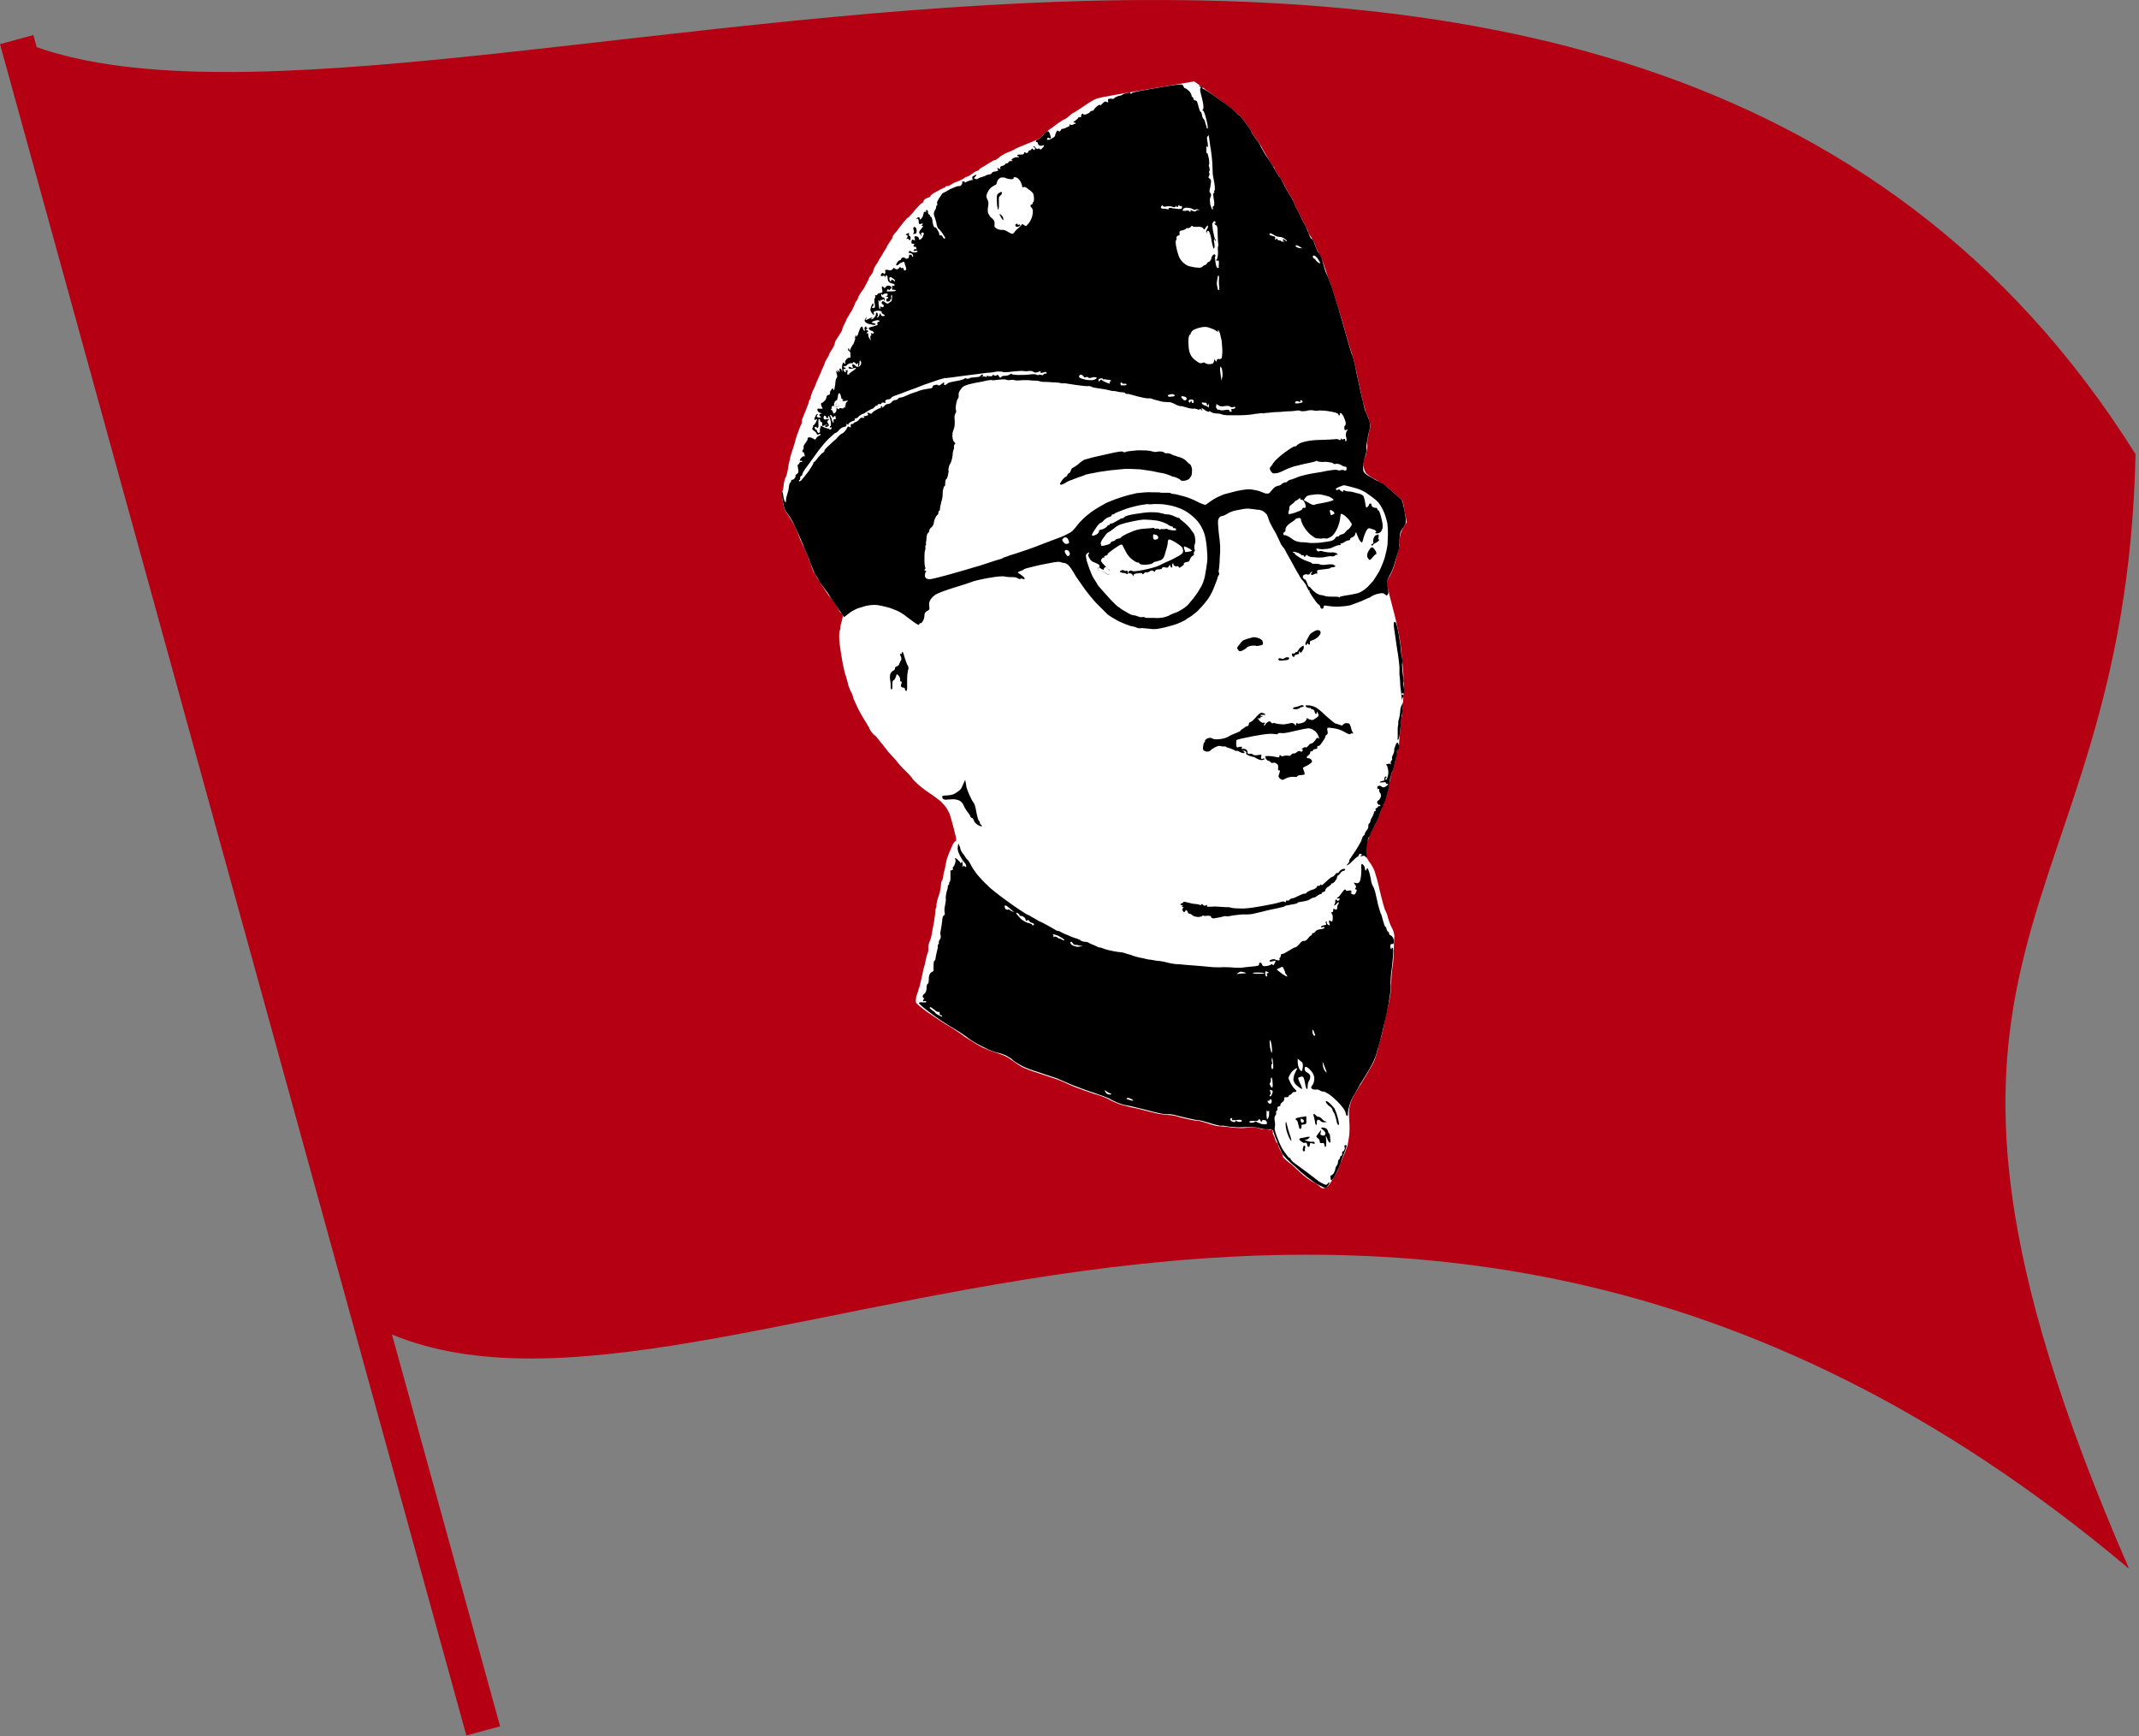 <svg version="1.2" xmlns="http://www.w3.org/2000/svg" viewBox="0 0 494 401" width="494" height="401">
	<rect x="0" y="0" width="494" height="401" fill="#808080" stroke="none"/>
	<title>sku0KHOgEauo79YuGnnCa4mMah12QkOp1OgZKsK7sgCBOazgvxGvEB6MdbE-GRK4h5hnyJtskn0MOXkzxQ3jrUXAEimgnhRtlYaG4vN1kbDH-_wB9DWcj96acjQX0fnaMuTRwAV0Ni30l2Y1-gWzqw-svg</title>
	<style>
		.s0 { fill: #b50014 } 
		.s1 { fill: #ffffff } 
		.s2 { fill: #000000 } 
	</style>
	<path id="Layer" class="s0" d="m3.8 9.1l80.9 296.3c75 41.3 230.2-91.9 407 56.9-63.9-146.7-0.9-146.5 1.5-257.4-118.2-188.6-401.7-57.3-489.3-95.8z"/>
	<path id="Layer" class="s0" d="m7.7 8.1l-7.7 2.1 107.7 390.6 7.8-2.1c0 0-107.8-390.6-107.8-390.6z"/>
	<g id="폴더 1">
		<path id="Path 0" class="s1" d="m280.4 22.1c2.5 1.8 4.8 3.5 5.1 3.9 0.2 0.3 0.5 0.6 0.6 0.6 0.1-0.1 0.8 0.7 1.5 1.7 0.8 1 1.4 2 1.4 2.1 0 0.1 0.5 0.9 1.2 1.8 0.6 0.8 1.1 1.7 1.2 1.8 0 0.1 0.6 1.2 1.3 2.3 0.6 1.1 1.3 2.2 1.4 2.2 0.2 0.1 0.3 0.4 0.3 0.6 0.1 0.2 0.4 0.8 0.9 1.4 0.4 0.6 1.1 1.7 1.5 2.6 0.4 0.8 1 1.8 1.3 2.3 0.3 0.4 0.6 0.9 0.7 1.2 0 0.2 0.3 0.9 0.6 1.5 0.4 0.6 0.9 1.7 1.2 2.4 0.3 0.6 0.8 1.5 1 1.9 0.3 0.4 0.5 1 0.5 1.2 0.1 0.2 0.4 0.8 0.8 1.3 0.4 0.6 0.7 1.2 0.8 1.5 0 0.3 0.4 1.2 0.8 1.9 0.4 0.7 1 2 1.3 3 0.3 0.9 0.7 2.1 0.9 2.7 0.2 0.5 0.5 1.4 0.7 1.8 0.1 0.5 0.4 1.3 0.6 1.9 0.2 0.6 0.7 2.2 1.1 3.6 0.5 1.4 1.3 4.2 1.9 6.4 0.6 2.1 1.2 4 1.3 4.2 0.1 0.1 0.5 2 1 4.1 0.4 2.1 1.1 5 1.4 6.5 0.4 1.4 0.7 2.7 0.8 2.8 0.1 0.1 0.3 0.6 0.5 1.1 0.1 0.6 0.3 1.2 0.4 1.4 0.1 0.2 0.1 0.7 0 1-0.1 0.3-0.3 1.2-0.4 1.9-0.2 0.8-0.3 1.7-0.2 2.2 0 0.4-0.1 1-0.2 1.4 0 0.4-0.2 1-0.4 1.3-0.2 0.3-0.3 1.1-0.3 1.8 0.1 0.9 0.2 1.3 0.6 1.9 0.3 0.3 1.1 0.9 1.7 1.2 0.7 0.3 1.7 1 2.3 1.4 0.7 0.4 1.4 1.1 1.8 1.4 0.3 0.3 1 0.9 1.6 1.4 0.5 0.4 1 0.9 1 1 0.1 0.1 0.3 1.3 0.5 2.5l0.5 2.4c-1.2 1.7-1.4 2.4-1.6 3.4-0.1 0.8-0.2 1.6-0.1 1.8 0 0.1-0.1 0.6-0.2 1.1-0.1 0.5-0.5 1.8-0.8 3-0.3 1.2-0.9 2.6-1.2 3.1-0.4 0.5-0.7 1.2-0.7 1.7 0 0.4 0.2 1.3 0.4 1.9 0.1 0.6 0.8 3.1 1.4 5.5 0.7 2.8 1.2 5.3 1.4 7.1 0.2 1.6 0.4 4.4 0.6 6.3 0.1 1.9 0.1 4.3 0 5.3 0 1-0.2 2.3-0.2 2.9-0.1 0.6-0.1 1.2-0.1 1.4 0 0.2 0 0.5-0.1 0.6-0.1 0.1-0.2 1.3-0.3 2.7-0.1 1.3-0.3 2.9-0.3 3.6-0.1 0.6-0.2 1.1-0.4 1.2-0.1 0-0.2 0.2-0.1 0.4 0 0.2-0.2 1.2-0.4 2.3-0.3 1.1-0.6 2.2-0.7 2.4-0.1 0.2-0.3 0.9-0.4 1.6-0.1 0.7-0.4 1.9-0.6 2.7-0.2 0.9-0.5 1.9-0.7 2.3-0.1 0.4-0.3 0.7-0.3 0.8-0.1 0-0.2 0.1-0.2 0.2 0.1 0.1-0.3 1-0.6 2-0.4 1-1 2.4-1.4 3-0.3 0.6-0.8 1.5-1 2.1-0.2 0.6-0.4 1.1-0.5 1.2-0.1 0.1-0.2 0.7-0.3 1.5-0.1 0.7-0.1 1.7 0 2.1 0.2 0.4 0.6 1.1 1 1.6 0.3 0.4 0.8 1.3 1 1.9 0.2 0.6 0.8 2.6 1.2 4.6 0.5 2 1 4 1.3 4.5 0.3 0.5 0.5 1.3 0.6 1.7 0.1 0.4 0.4 1.2 0.6 1.7 0.3 0.5 0.6 1.2 0.7 1.6 0.1 0.4 0.2 0.9 0.1 1.2 0 0.2-0.1 1.4-0.1 2.5 0 1.2-0.1 3.1-0.3 4.2-0.2 1.2-0.3 3-0.3 4 0 1.1-0.2 2.7-0.4 3.6-0.2 0.9-0.7 3.1-1.1 4.9-0.3 1.8-0.8 3.8-1 4.3-0.2 0.6-0.5 1.6-0.6 2.3-0.2 0.7-0.5 1.8-0.7 2.3-0.2 0.6-1.1 2.2-1.9 3.5-0.8 1.4-2 3.2-2.5 4.1-0.6 0.9-1.2 2.2-1.3 2.9-0.3 0.9-0.3 1.8-0.2 3.4 0.1 1.2 0.1 2.8 0 3.6-0.1 0.8-0.3 1.9-0.4 2.4-0.2 0.5-0.6 1.7-1 2.5-0.3 0.8-0.8 2-1 2.6-0.2 0.6-0.8 1.8-1.5 2.8-0.9 1.5-1.3 1.8-1.8 1.9-0.4 0.1-0.8 0-1.1-0.4-0.3-0.3-1-0.8-1.7-1.1-0.7-0.4-2-1.3-2.8-2.1-0.8-0.8-2-1.9-2.7-2.4-0.7-0.5-1.2-1.1-1.3-1.2 0-0.2-0.1-0.4-0.1-0.5 0-0.1-0.2-0.4-0.4-0.8-0.2-0.4-0.5-1-0.6-1.4 0-0.3-0.2-0.6-0.3-0.6-0.1 0-0.3-0.4-0.4-0.8-0.1-0.4-0.3-0.8-0.4-1-0.1-0.1-0.2-0.4-0.1-0.5 0-0.2-0.1-0.5-0.2-0.7-0.2-0.2-0.3-0.2-0.3-0.1q0.1 0.3-0.3 0.1c-0.3 0-0.7-0.1-1.1-0.1-0.4 0.1-1.1-0.1-1.7-0.3-0.7-0.2-1.4-0.2-2.3-0.1-0.8 0.2-2.3 0.1-3.6 0-1.2-0.2-2.6-0.3-3-0.3-0.4 0-1.6-0.3-2.7-0.7-1-0.3-2-0.6-2.2-0.6-0.2 0.1-1.1-0.1-2.1-0.3-1-0.2-2.2-0.5-2.7-0.7-0.4-0.1-1.4-0.3-2-0.3-0.6 0-1.7-0.2-2.4-0.3-0.7-0.2-2.2-0.5-3.2-0.8-1.1-0.3-2.5-0.6-3.1-0.7-0.7-0.2-1.8-0.5-2.6-0.7-0.7-0.3-1.7-0.7-2.2-1-0.5-0.3-2.1-1-3.7-1.4-1.5-0.5-3.4-1.2-4.2-1.5-0.7-0.3-1.7-0.7-2.1-0.9-0.4-0.2-1.5-0.7-2.4-1-0.9-0.3-2.8-0.9-4.2-1.4-1.4-0.4-3.1-1.1-3.7-1.4-0.7-0.4-1.7-1.1-2.4-1.6q-1.1-0.9-3-1.5c-1-0.3-2.6-0.9-3.5-1.3-0.9-0.4-2.8-1.6-4.2-2.5-1.3-1-3.3-2.3-4.4-2.9-1.1-0.7-3.1-2-4.4-2.9-1.7-1.3-2.5-1.9-2.6-2.3 0-0.3 0-1 0.2-1.5 0.2-0.5 0.4-1.2 0.5-1.6 0.2-0.4 0.4-1.4 0.6-2.3 0.2-0.9 0.5-2.4 0.8-3.3 0.2-1 0.4-1.8 0.4-1.9 0 0 0.1-0.3 0.2-0.5 0.1-0.3 0.2-0.7 0.2-0.8 0-0.2 0-0.6 0-0.9 0-0.3 0.2-0.8 0.3-1.2 0.2-0.3 0.4-1.1 0.5-1.7 0.1-0.6 0.3-1.8 0.5-2.7 0.1-0.9 0.3-1.9 0.3-2.3 0-0.3 0.1-0.8 0.1-0.9 0.1-0.1 0.2-0.4 0.2-0.5-0.1-0.1 0-0.7 0.1-1.1 0.1-0.5 0.4-1.4 0.6-1.9 0.1-0.6 0.3-1.4 0.3-1.8 0-0.5 0.1-1 0.3-1.2 0.1-0.2 0.2-0.5 0.2-0.6 0-0.2 0.1-0.8 0.2-1.3 0.2-0.5 0.3-1.1 0.3-1.2 0-0.1 0.2-1 0.4-1.9 0.3-0.9 0.8-2.1 1.1-2.7 0.2-0.6 0.6-1.2 0.8-1.3 0.3-0.1 0.3-0.3 0.1-1.2-0.1-0.5-0.4-1.6-0.6-2.4-0.2-0.8-0.6-2.1-0.8-2.8-0.3-0.6-0.8-1.5-1.1-1.8-0.4-0.4-0.6-0.7-0.7-0.8 0-0.1-0.9-0.7-1.9-1.5-1.1-0.7-2.6-1.8-3.3-2.4-0.7-0.6-1.4-1.3-1.6-1.6-0.1-0.3-0.9-1.1-1.6-1.8-0.8-0.7-1.5-1.6-1.7-1.8-0.2-0.3-0.6-0.8-0.9-1.1-0.3-0.3-0.9-1-1.3-1.4-0.4-0.5-1.2-1.6-1.9-2.4-0.6-0.8-1.2-1.5-1.3-1.5-0.1 0-0.4-0.3-0.6-0.6-0.3-0.3-0.5-0.7-0.6-0.9 0-0.1-0.1-0.4-0.3-0.6-0.1-0.2-0.5-0.9-0.9-1.5-0.4-0.6-1-1.7-1.4-2.5-0.4-0.8-0.9-1.9-1.1-2.4-0.1-0.6-0.4-1.3-0.6-1.6-0.2-0.3-0.4-1-0.6-1.5-0.1-0.6-0.4-1.5-0.5-1.9-0.2-0.5-0.7-2.4-1-4.4-0.4-2.3-0.6-4-0.6-4.9 0-0.8 0.1-1.5 0.2-1.5 0.1-0.1 0.1-0.3 0.1-0.5 0-0.2 0-0.7 0.2-1.1 0.1-0.4 0.2-1 0.3-1.3 0.1-0.4 0-0.7-0.2-0.9-0.2-0.1-0.4-0.3-0.5-0.5 0-0.2-0.6-1-1.1-1.9-0.6-0.9-1.2-1.6-1.3-1.7-0.1 0-0.2-0.1-0.2-0.2 0-0.1-0.5-0.7-1-1.5-0.5-0.7-0.9-1.4-0.9-1.4 0-0.1-0.1-0.2-0.2-0.3-0.1-0.1-0.4-0.6-0.6-1-0.2-0.5-0.5-0.9-0.6-1-0.1-0.1-0.3-0.6-0.5-1.1-0.2-0.6-0.6-1.8-1-2.8-0.4-1.1-0.9-2.1-1.1-2.4-0.1-0.3-0.3-0.6-0.3-0.7 0-0.1-0.1-0.1-0.1-0.2 0 0-0.1-0.2-0.2-0.4-0.1-0.3-0.2-0.7-0.4-1.1-0.1-0.3-0.4-1.1-0.7-1.7-0.3-0.6-1-1.8-1.5-2.6-1-1.3-1.1-1.7-1.4-3.2-0.2-1.2-0.2-1.9-0.1-2.5 0.2-0.5 0.3-1.3 0.3-1.8 0.1-0.5 0.3-1.1 0.4-1.4 0.2-0.2 0.4-1 0.5-1.6 0.1-0.7 0.3-1.9 0.5-2.5 0.1-0.7 0.4-1.7 0.6-2.2 0.2-0.6 0.6-1.8 0.8-2.7 0.3-1 0.8-2.2 1-2.8 0.3-0.5 0.5-1.1 0.4-1.4 0-0.2 0.3-0.9 0.6-1.6 0.3-0.8 0.7-1.8 0.9-2.3 0.1-0.6 0.3-1 0.4-1 0.1-0.1 0.1-0.2 0.1-0.3 0-0.2 0.2-0.9 0.5-1.6 0.3-0.6 0.6-1.2 0.6-1.3 0-0.1 0.3-0.8 0.7-1.7 0.4-0.8 0.7-1.6 0.7-1.6 0-0.1 0.2-0.5 0.4-0.9 0.2-0.5 0.4-0.9 0.4-1 0-0.1 0.1-0.4 0.3-0.6 0.1-0.3 0.4-0.7 0.5-0.9 0.1-0.2 0.2-0.4 0.2-0.5 0-0.1 0.3-0.6 0.7-1.2 0.4-0.6 0.6-1.2 0.6-1.3 0-0.2 0.1-0.5 0.3-0.8 0.2-0.3 0.6-0.9 0.9-1.4 0.3-0.4 0.5-0.9 0.5-1 0-0.1 0.2-0.7 0.6-1.4 0.3-0.7 0.6-1.4 0.8-1.6 0.1-0.2 0.5-0.9 0.9-1.5 0.3-0.6 0.6-1.3 0.7-1.6 0.1-0.3 0.3-0.5 0.3-0.5 0.1-0.1 0.3-0.4 0.4-0.8 0.1-0.3 0.5-1 0.8-1.4 0.4-0.4 0.8-1.2 1.1-1.8 0.3-0.5 0.6-1.2 0.7-1.5 0.2-0.2 0.4-0.6 0.6-0.8 0.2-0.3 0.3-0.6 0.3-0.7 0-0.2 0.2-0.6 0.4-1 0.3-0.4 0.7-1 0.9-1.5 0.3-0.4 0.8-1.2 1.1-1.8 0.4-0.6 0.7-1.1 0.7-1.1-0.1-0.1 0.3-0.6 0.6-1.1 0.4-0.6 0.8-1.1 0.7-1.2 0-0.2 0.4-0.8 1-1.4 0.5-0.7 1.2-1.6 1.6-2.1 0.4-0.5 0.8-0.9 0.9-1 0.1 0 0.3-0.1 0.4-0.3 0.1-0.1 0.8-0.8 1.4-1.6 0.7-0.8 1.4-1.5 1.5-1.5 0.2 0 0.3-0.2 0.4-0.5 0.1-0.3 0.4-0.5 0.9-0.7 0.4-0.1 0.7-0.3 0.7-0.4 0-0.2 0.5-0.6 1.3-1 0.7-0.4 1.5-0.8 1.7-0.9 0.2 0 0.4-0.1 0.5-0.3 0-0.1 0.2-0.2 0.4-0.1 0.2 0 0.6-0.2 0.9-0.4 0.3-0.2 1-0.6 1.5-0.7 0.5-0.2 1.1-0.5 1.4-0.7 0.2-0.2 0.6-0.4 0.8-0.4 0.2-0.1 0.7-0.3 1-0.6 0.4-0.3 0.9-0.6 1.1-0.7 0.3 0 0.6-0.2 0.6-0.3 0-0.1 0.4-0.4 0.8-0.6 0.4-0.2 1.2-0.7 1.8-1.1 0.5-0.3 1-0.6 1.1-0.5 0.1 0 0.5-0.3 0.9-0.6 0.4-0.4 1.3-0.9 2-1.2 0.7-0.2 1.4-0.6 1.6-0.7 0.2-0.2 1.7-0.8 3.2-1.4 2.2-0.9 2.9-1.2 3.2-1.7 0.3-0.4 1.3-1.3 2.4-2 1-0.8 2.1-1.5 2.4-1.7 0.4-0.1 1-0.5 1.3-0.8 0.4-0.4 0.9-0.8 1.2-0.9 0.3-0.1 1.1-0.7 1.9-1.2 0.7-0.5 1.9-1.3 2.5-1.6 1-0.6 1.5-0.7 12.2-2.5l11.2-1.9z"/>
		<path id="Path 0" fill-rule="evenodd" class="s2" d="m273.1 19.6c0.1 0.2 0.3 0.4 0.3 0.5 0 0.1 0.2 0.3 0.4 0.3 0.2 0.1 0.6 0.4 0.9 0.7 0.3 0.4 0.5 0.8 0.5 1 0 0.2 0 0.3 0.2 0.3 0.1 0 0.2 0.2 0.2 0.4 0.1 0.3 0.3 0.4 0.4 0.4q0.4-0.1 0.6 0.7c0.1 0.4 0.3 1.1 0.4 1.4 0.1 0.3 0.2 0.6 0.3 0.5 0.1 0 0.2 0.3 0.3 0.7 0 0.4 0.2 0.8 0.3 0.9 0.2 0.1 0.4 0.6 0.5 1.1 0.2 0.5 0.3 1 0.3 1.1 0.1 0.1 0.1 0.1 0.2 0.1 0.1-0.1 0-1-0.3-2.1-0.3-1.3-0.6-2-0.8-2.1-0.2-0.1-0.2-0.1 0-0.2 0.1-0.1 0.2-0.5 0.1-1 0-0.5-0.3-1.5-0.5-2.4-0.3-1.1-0.3-1.5-0.1-1.6q0.2 0-0.2-0.3c-0.3-0.3-0.3-0.3 0.2-0.1 0.3 0.1 0.5 0.3 0.4 0.4q0 0.2 0.1 0.2c0.1-0.1 1.8 1 3.7 2.4 1.9 1.3 3.7 2.7 4 3.1 0.2 0.3 0.5 0.6 0.6 0.6 0.1-0.1 0.8 0.7 1.5 1.7 0.8 1 1.4 2 1.4 2.1 0 0.2 0.5 0.9 1 1.6 0.6 0.7 1.1 1.6 1.2 1.9 0.1 0.2 0.4 0.7 0.6 1.1 0.2 0.3 0.6 1 0.9 1.4 0.3 0.5 0.8 1.2 1.1 1.7 0.3 0.5 0.7 1.1 0.8 1.4 0.1 0.2 0.5 0.8 0.8 1.2 0.3 0.3 0.9 1.4 1.3 2.3 0.5 0.9 1.1 2 1.4 2.4 0.3 0.5 0.6 1 0.7 1.2 0 0.2 0.3 0.9 0.6 1.5 0.4 0.6 0.9 1.7 1.2 2.4 0.3 0.6 0.7 1.4 0.9 1.7 0.2 0.3 0.4 0.9 0.6 1.4 0.2 0.5 0.5 1.1 0.5 1.2 0.1 0.2 0.2 0.3 0.4 0.4 0.2 0 0.5 0.7 0.7 1.4 0.3 0.8 0.6 1.5 0.7 1.6 0.1 0.1 0.4 0.5 0.6 0.9 0.2 0.4 0.5 1.4 0.7 2.2 0.2 0.8 0.5 1.7 0.7 2 0.1 0.2 0.6 1.4 1 2.5 0.4 1.2 1.1 3.4 1.6 5.1 0.5 1.6 1.4 4.7 2 6.9 0.6 2.2 1.2 4.1 1.3 4.2 0.1 0.1 0.6 2 1 4.2 0.5 2.2 1 4.7 1.2 5.5 0.2 0.8 0.5 1.9 0.6 2.5 0.1 0.5 0.3 1 0.4 1.1 0.1 0.1 0.3 0.7 0.5 1.2 0.2 0.6 0.4 1.2 0.4 1.4 0.1 0.2 0 0.9-0.2 1.7-0.2 0.7-0.4 1.9-0.5 2.5-0.1 0.6-0.2 1.4-0.1 1.8 0 0.3-0.1 1-0.3 1.4-0.2 0.5-0.4 1.4-0.4 2-0.1 0.7-0.1 1.4 0 1.5 0 0.2 0.4 0.6 0.8 0.9 0.5 0.3 1.4 0.8 2.1 1.2 0.8 0.3 1.7 0.9 2.1 1.2 0.4 0.3 1 0.9 1.4 1.2 0.3 0.3 1 0.9 1.6 1.4 0.9 0.7 1 0.9 1.2 2.1 0.2 0.7 0.4 1.9 0.5 2.6 0.2 1.4 0.1 1.5-0.5 2.4-0.7 0.9-0.8 1.3-0.9 3 0 1-0.1 2.1-0.2 2.3-0.1 0.2-0.4 1.4-0.8 2.6-0.3 1.2-0.9 2.6-1.2 3.1-0.3 0.5-0.6 1.1-0.6 1.4-0.1 0.3 0 1.1 0.1 1.7 0.2 0.7 0.2 1.2 0 1.4-0.2 0.3-0.3 0.3-0.6 0-0.3-0.3-0.6-0.4-1.5-0.2-0.6 0.1-1.3 0.4-1.6 0.6-0.3 0.2-0.6 0.4-0.8 0.4-0.2 0.1-0.9 0.4-1.5 0.7-0.7 0.3-1.9 0.7-2.7 1-1 0.2-2.1 0.3-3.1 0.3-0.8 0-1.8-0.1-2.3-0.2-0.6-0.1-0.7-0.1-0.7 0.3-0.1 0.3-0.2 0.4-0.4 0.4-0.2 0-0.4-0.3-0.4-0.5-0.1-0.2-0.2-0.5-0.4-0.5-0.2-0.1-0.7-0.8-1.2-1.5-0.5-0.7-0.9-1.4-0.9-1.5 0.1-0.2 0-0.3-0.1-0.3-0.1 0.1-0.2 0-0.2-0.2-0.1-0.1-0.3-0.6-0.5-1-0.2-0.4-0.6-0.8-0.7-1-0.2-0.1-0.6-0.7-0.9-1.3-0.4-0.6-1.2-2.1-1.8-3.2-0.7-1.2-1.4-2.5-1.6-2.9-0.3-0.3-0.6-0.8-0.7-0.9-0.1-0.2-0.4-0.9-0.7-1.5-0.3-0.6-0.7-1.5-1-1.9-0.3-0.5-0.7-1.3-1-1.9-0.2-0.5-0.4-1.2-0.5-1.4-0.1-0.3-0.5-0.7-0.8-0.9-0.3-0.3-1-0.5-1.7-0.5-0.6-0.1-1.3-0.2-1.6-0.2-0.3-0.1-1.3 0-2.2 0.2-1.2 0.2-2 0.4-2.7 0.8-0.6 0.4-1.3 0.7-1.6 0.7-0.3 0.1-0.6 0.3-0.7 0.7-0.2 0.3-0.1 1.5 0.1 3.4 0.3 2 0.4 3.7 0.2 5.5 0 1.4-0.2 2.6-0.2 2.8-0.1 0.1-0.1 0.4 0 0.6 0.1 0.3 0.1 0.5 0 0.6-0.1 0-0.3 0.5-0.4 1-0.2 0.5-0.6 1.5-0.9 2.3-0.3 0.7-0.9 1.9-1.5 2.6-0.5 0.7-1.5 1.8-2.2 2.5-0.7 0.6-1.6 1.3-1.9 1.4-0.3 0.2-0.7 0.4-0.7 0.5-0.1 0.1-0.7 0.4-1.4 0.7-0.8 0.4-2.3 0.8-3.5 1.1-1.8 0.4-2.3 0.5-3.7 0.3-0.9-0.1-1.8-0.2-2-0.1-0.2 0-0.5 0-0.7-0.1-0.1-0.1-0.7-0.3-1.4-0.4-0.7-0.2-1.9-0.7-2.8-1.1-0.9-0.5-2.1-1.2-2.6-1.6-0.5-0.5-1.7-1.7-2.7-2.7-0.9-1-2.4-2.8-3.1-3.9-0.8-1.1-1.7-2.4-2-3-0.3-0.5-0.8-1.3-1.1-1.6-0.3-0.4-0.9-0.7-1.2-0.7-0.3 0-0.6-0.1-0.8-0.2-0.1 0-0.5-0.1-1 0-0.4 0-2.1 0.4-3.8 0.7-1.7 0.4-3.3 0.8-3.5 0.9-0.2 0.2-0.6 0.4-1 0.5l-0.6 0.3c1.2 0.8 1.6 1.2 1.6 1.3 0.1 0.3 0 0.3-0.4 0.2-0.2-0.1-0.5-0.1-0.6 0 0 0.1-0.3 0-0.5-0.1-0.2-0.2-0.7-0.3-1-0.3-0.4 0-1.2 0-1.8-0.1-0.7-0.2-1.8-0.1-4.1 0.3-1.7 0.3-3.4 0.7-3.8 0.9-0.5 0.2-2.3 0.8-4 1.3-1.7 0.5-3.5 1.2-3.9 1.4-0.5 0.2-1.1 0.7-1.4 1.1-0.5 0.7-0.6 1-0.5 1.7 0.1 0.8 0.1 1-0.5 1.2-0.4 0.3-0.6 0.5-0.6 1 0 0.3-0.1 0.9-0.3 1.2-0.2 0.4-0.4 0.7-0.6 0.6-0.1 0-0.3 0.1-0.3 0.3-0.1 0.3-0.7-0.1-2.3-1.3-1.9-1.5-2.5-1.8-4.5-2.5-1.4-0.4-2.7-0.7-3.5-0.7-0.6 0-1.5 0.1-1.9 0.2-0.4 0.1-1.3 0.4-2 0.6-0.7 0.3-1.7 0.8-2.2 1.3-0.5 0.4-0.9 0.7-1 0.7 0 0-0.7-1-1.5-2.2-0.8-1.2-1.9-2.8-2.4-3.6-0.6-0.7-1.3-1.8-1.7-2.3-0.3-0.6-0.9-1.6-1.3-2.3-0.3-0.8-0.9-2-1.1-2.8-0.3-0.8-1.4-3.3-2.3-5.5-1.2-2.7-2-4.3-2.6-5-0.8-1-0.9-1.3-1.2-3-0.2-1-0.3-1.9-0.2-2.1q0.2-0.2 0.3 0.9c0.1 0.6 0.3 1.2 0.4 1.3q0.3 0.2 0.2-0.2c0-0.3 0.1-0.9 0.3-1.5 0.2-0.6 0.4-1.4 0.4-1.9 0.1-0.5 0.2-0.9 0.4-0.9 0.1 0 0.1-0.2 0.1-0.3 0-0.2 0.1-0.3 0.3-0.3 0.2 0 0.5-0.2 0.6-0.5 0.2-0.2 0.2-0.4 0.1-0.4-0.1 0 0-0.2 0.3-0.4 0.4-0.3 0.5-0.5 0.3-1.3-0.1-0.5-0.1-1 0-0.9 0.1 0 0.2-0.1 0.3-0.3 0-0.2 0.2-0.3 0.4-0.3 0.1 0 0.3 0 0.3-0.1-0.1-0.2-0.2-0.2-0.4-0.2-0.3 0.1-0.3-0.1 0.1-0.6 0.4-0.4 0.6-0.5 0.8-0.4 0.1 0.2 0.1 0 0-0.4-0.1-0.4-0.2-0.6-0.3-0.6-0.1 0.1-0.2 0-0.2-0.2 0-0.1 0.1-0.4 0.2-0.4 0.1-0.1 0.1-0.3 0.1-0.5-0.1-0.3 0.2-0.7 0.5-1.1 0.3-0.4 0.5-0.8 0.4-0.9-0.1-0.1 0.1-0.2 0.3-0.3 0.3 0 0.7 0.1 1 0.3 0.5 0.3 0.5 0.3 0.7-0.1 0.2-0.3 0.5-0.5 0.7-0.6 0.2 0 0.3-0.1 0.3-0.3 0-0.1-0.2-0.1-0.4 0q-0.4 0.2-0.5-0.1c0-0.2-0.3-0.5-0.6-0.7-0.3-0.2-0.5-0.4-0.4-0.6 0.1-0.1 0.2-0.3 0.2-0.4-0.1-0.2 0-0.3 0.1-0.3 0.1 0 0.3-0.3 0.5-0.6 0.2-0.4 0.3-0.7 0.3-0.8 0 0-0.1 0-0.3 0.1-0.2 0.1-0.3 0.1-0.3 0-0.1-0.1 0-0.4 0.2-0.7 0.1-0.3 0.3-0.6 0.5-0.6q0.2 0 0 0.2c-0.2 0.2-0.2 0.4-0.1 0.5 0.1 0.1 0.4 0.2 0.7 0.1 0.3-0.1 0.4-0.1 0.1-0.2-0.2-0.1-0.3-0.3-0.3-0.4 0.1-0.2 0.4-0.3 0.7-0.3 0.2 0.1 0.1 0-0.3-0.1-0.5-0.1-0.7-0.3-0.8-0.6-0.1-0.4 0-0.5 0.6-0.4 0.7 0 0.7 0 0.4-0.4-0.1-0.2-0.2-0.5-0.2-0.7 0-0.1 0.1-0.3 0.3-0.3 0.1 0 0.4-0.3 0.7-0.6 0.2-0.3 0.3-0.7 0.3-0.8 0-0.2 0.2-0.3 0.4-0.4 0.3 0 0.4-0.2 0.4-0.4-0.1-0.2 0.1-0.6 0.3-0.8 0.3-0.4 0.3-0.4 0.4-0.2 0 0.2 0.1 0.3 0.2 0.3 0.1-0.1 0.2-0.7 0.3-1.4 0-0.7 0.2-1.3 0.3-1.4q0.3-0.2 0-1.1c-0.2-0.6-0.2-0.7 0-0.5l0.3 0.4-0.1-0.8c0.5 0.8 0.5 0.7 0.5 0.3-0.1-0.3 0-0.5 0.1-0.5 0.1-0.1 0.3 0.2 0.4 0.5q0.2 0.6 0.1-0.3c-0.1-0.5 0-1.1 0.1-1.3 0.1-0.3 0.3-0.4 0.3-0.2 0 0.1 0.1 0.2 0.3 0.2 0.1 0 0.1-0.1 0-0.2-0.1-0.1 0-0.5 0.2-0.7 0.2-0.3 0.5-0.5 0.7-0.5 0.2 0.1 0.3 0 0.3-0.1 0-0.1 0-0.2 0-0.3 0 0 0-0.3 0-0.5 0-0.3-0.1-0.5-0.3-0.6q-0.4-0.2-0.2-0.5c0.1-0.3 0.2-0.3 0.2 0l0.1 0.5c0.3-0.8 0.6-1.3 0.9-1.7 0.2-0.4 0.4-1 0.4-1.2-0.1-0.3 0-0.6 0.1-0.7q0.3-0.3 0.1 0.1c-0.1 0.3-0.1 0.3 0.2 0 0.2-0.2 0.3-0.5 0.3-0.5 0-0.1 0.1-0.5 0.3-0.9 0.1-0.4 0.4-0.8 0.5-0.8 0.1 0 0.3 0.2 0.3 0.5 0.1 0.3 0.2 0.5 0.3 0.5 0.1 0 0.2-0.1 0.1-0.3-0.1-0.2-0.1-0.5 0.1-0.6 0.3-0.3 0.3-0.3 0.2-0.1 0 0.2 0.1 0.3 0.2 0.3q0.3-0.1 0 0.2c-0.3 0.2-0.3 0.3 0.1 0.4 0.3 0.2 0.3 0.2 0 0.4q-0.3 0.3 0 0.3c0.2-0.1 0.3 0.1 0.2 0.3 0 0.2 0.1 0.6 0.3 0.9l0.3 0.5c-0.2-0.9-0.1-1.2 0-1.2 0.1 0 0.2-0.2 0.1-0.3-0.2-0.3-0.1-0.3 0.2-0.2 0.3 0.1 0.4 0 0.4-0.2-0.1-0.2-0.3-0.4-0.5-0.4-0.2 0-0.5-0.2-0.6-0.4 0-0.1-0.1-0.3-0.1-0.3 0.1 0 0.5-0.2 1-0.3 0.6-0.2 1-0.3 1-0.3 0.1-0.1 0.1-0.2 0-0.4 0-0.2 0.1-0.3 0.3-0.4 0.2 0 0.3-0.1 0.2-0.2-0.1-0.1-0.4-0.2-0.8-0.1-0.3 0.1-0.7 0.2-0.8 0.3-0.3 0.2-0.2 0.3 0.2 0.3 0.3 0.1 0.5 0.2 0.5 0.3q0.1 0.2-0.7 0.1c-0.4-0.1-1-0.2-1.2-0.3-0.3-0.2-0.6-0.4-0.6-0.5-0.1-0.2 0.1-0.5 0.2-0.7 0.3-0.3 0.4-0.3 0.1 0.1-0.2 0.4-0.2 0.4 0.5 0.1 0.4-0.2 0.8-0.4 0.9-0.4 0.1 0 0.1 0.1-0.1 0.2-0.2 0.2-0.2 0.3 0.1 0.2 0.1 0 0.4-0.2 0.6-0.5 0.2-0.2 0.3-0.5 0.3-0.7-0.1-0.1 0-0.3 0.1-0.3 0.2 0 0.3 0.2 0.3 0.4 0.1 0.2 0 0.5-0.2 0.6q-0.2 0.1 0.1 0.1c0.2 0 0.4-0.3 0.5-0.6 0.1-0.4 0.2-0.4 0.3-0.1 0 0.2 0.2 0.4 0.4 0.4 0.2 0 0.5 0 0.5-0.1 0.1-0.1-0.1-0.2-0.4-0.4-0.2-0.1-0.4-0.2-0.3-0.3 0.2 0 0.1-0.1-0.1-0.3-0.2-0.1-0.7-0.2-1.1-0.1-0.6 0.1-0.7 0.2-0.6 0.6 0.1 0.5 0.1 0.5-0.3 0.1-0.2-0.2-0.4-0.6-0.5-0.8 0-0.3 0.1-0.8 0.3-1.2 0.3-0.6 0.3-0.6 0.4-0.2 0 0.3 0 0.5-0.2 0.5-0.1 0-0.2 0.1-0.1 0.2 0 0.1 0.2 0.2 0.4 0.1 0.3 0 0.3-0.2 0.2-0.9-0.1-0.5-0.1-1.1 0-1.3 0.2-0.2 0.2-0.5 0.1-0.6-0.1-0.1 0-0.2 0.2-0.1 0.2 0 0.3-0.1 0.3-0.2 0-0.1 0.3-0.3 0.6-0.3 0.6-0.1 0.7-0.2 0.5-0.9-0.1-0.8-0.1-0.8 0.3-0.5 0.3 0.3 0.4 0.3 0.6-0.1 0.2-0.2 0.4-0.3 0.8-0.2 0.2 0.1 0.4 0.2 0.5 0.3 0 0.1-0.1 0.3-0.3 0.5-0.2 0.2-0.3 0.3-0.4 0.1-0.1-0.2-0.2-0.2-0.3 0.1-0.1 0.2-0.2 0.3-0.1 0.3 0 0 0.5 0 1.1 0 0.6 0 1-0.1 1-0.2-0.1-0.1-0.3-0.2-0.5-0.2q-0.4 0.1-0.4-0.2c0-0.2 0.1-0.5 0-0.6 0-0.1 0.2-0.2 0.3-0.1 0.2 0 0.4-0.1 0.3-0.2 0-0.1-0.2-0.3-0.5-0.3-0.3-0.1-0.7-0.2-0.8-0.4-0.2-0.1-0.3-0.5-0.3-0.8 0-0.3-0.1-0.6-0.2-0.7-0.1-0.1-0.2 0-0.3 0.2 0 0.4-0.1 0.4-0.1 0.1-0.1-0.2-0.2-0.3-0.5-0.2q-0.4 0.2-0.5-0.1c0-0.2 0.1-0.4 0.3-0.5 0.1-0.1 0.3-0.1 0.4 0.1 0.1 0.2 0.2 0.1 0.3-0.1 0.1-0.2 0.1-0.4 0-0.5 0-0.1 0-0.2 0.2-0.3 0.1 0 0.5 0 0.7 0.1 0.4 0.1 0.6 0 0.9-0.3 0.2-0.3 0.3-0.3 0.4-0.1 0.1 0.1 0.3 0.2 0.5 0.2 0.2 0 0.5-0.2 0.6-0.4 0.2-0.2 0.2-0.2 0.3 0 0 0.1 0.2 0.2 0.4 0.1q0.3-0.1 0.3 0.3 0 0.4 0.4 0.2 0.3-0.1 0.1-0.7c-0.1-0.3-0.3-0.8-0.3-1-0.1-0.3-0.2-0.3-0.6-0.1-0.4 0.1-0.7 0.4-0.8 0.5-0.2 0.2-0.4 0.2-0.5 0.2-0.1-0.1 0-0.4 0.2-0.7 0.2-0.3 0.5-0.5 0.6-0.5 0.2 0 0.3-0.2 0.3-0.3 0-0.1 0.1-0.2 0.3-0.3 0.2-0.1 0.5 0 0.6 0.1 0.2 0.2 0.4 0.2 0.6 0.1 0.2-0.1 0.4-0.3 0.3-0.5 0-0.2 0.1-0.4 0.3-0.4 0.2 0 0.4 0.1 0.4 0.3 0 0.2 0.1 0.2 0.2 0.2q0.2-0.2-0.1-0.6c-0.2-0.2-0.5-0.3-0.7-0.3-0.2 0.1-0.2 0-0.1-0.3 0.2-0.2 0.3-0.2 0.5 0 0.1 0.1 0.4 0.2 0.8 0.2 0.3 0 0.6-0.1 0.7-0.2 0-0.1-0.1-0.2-0.2-0.2-0.2 0-0.4 0-0.6 0.1-0.2 0-0.2 0 0-0.3 0.1-0.2 0.2-0.3 0.4-0.1 0.1 0.1 0.2 0 0.1-0.3 0-0.3-0.2-0.4-0.3-0.3-0.1 0.1-0.2 0-0.3-0.1-0.1-0.1 0-0.3 0.1-0.4q0.2-0.2-0.2-0.2c-0.4 0-0.5-0.1-0.4-0.6 0.1-0.4 0.2-0.4 0.5-0.3 0.2 0.2 0.3 0.2 0.3 0 0-0.1-0.1-0.3-0.1-0.5-0.1-0.3 0-0.4 0.5-0.3 0.2 0 0.5 0.3 0.5 0.4 0 0.2 0.1 0.4 0.2 0.4 0.2-0.1 0.4-0.3 0.6-0.5 0.1-0.3 0.3-0.6 0.3-0.8 0.1-0.3 0-0.4-0.3-0.4-0.3 0.1-0.4 0.2-0.2 0.6 0.2 0.4 0.1 0.4-0.2-0.1-0.4-0.4-0.4-0.5-0.2-0.9 0.2-0.3 0.5-0.6 0.6-0.8 0.3-0.2 0.3-0.2 0-0.3q-0.4-0.2-0.1-0.2c0.1 0 0.2-0.2 0.2-0.3 0-0.1-0.2-0.1-0.4 0-0.3 0.1-0.5 0.1-0.5-0.2 0-0.2-0.1-0.6-0.1-0.8-0.1-0.2-0.2-0.3-0.3-0.1q-0.3 0.1-0.1-0.1c0-0.1 0.2-0.3 0.4-0.3 0.2-0.1 0.3 0.1 0.3 0.3 0.1 0.3 0.1 0.3 0.5-0.2 0.2-0.2 0.3-0.7 0.4-1 0-0.3 0.1-0.4 0.4-0.4q0.4 0.1 0.2-0.1-0.2-0.2 0.1-0.3c0.2 0 0.3 0.1 0.3 0.5 0 0.3 0.1 0.5 0.2 0.5 0.1 0 0.2 0.1 0.3 0.3 0 0.2 0.1 0.3 0.2 0.3 0.1 0 0.2 0.2 0.3 0.6 0 0.3 0.1 0.8 0.2 1.2 0.1 0.4 0.3 0.7 0.4 0.6 0.1-0.1 0.4 0.2 0.6 0.6 0.3 0.5 0.5 0.9 0.4 1.1 0 0.1 0.1 0.2 0.3 0.1 0.2 0 0.4 0.2 0.5 0.4 0.1 0.2 0.2 0.4 0.4 0.4 0.1 0 0.2-0.1 0.2-0.2-0.1-0.1-0.4-0.6-0.7-1.1-0.3-0.4-0.7-0.9-0.9-1-0.1 0-0.4-0.7-0.5-1.5-0.2-0.7-0.4-1.4-0.5-1.6 0-0.1-0.1-0.3 0-0.6 0-0.2 0.2-0.5 0.3-0.7 0.1-0.1 0.2-0.4 0.2-0.6 0-0.2 0-0.3 0.2-0.4 0.1 0 0.1-0.2 0-0.4 0-0.2 0-0.5 0.2-0.7 0.1-0.3 0.4-0.7 0.6-1 0.2-0.3 0.4-0.6 0.5-0.7 0.1 0 0.9-0.4 1.7-0.9 0.9-0.4 1.8-0.8 2-0.7 0.3 0 0.6-0.1 0.7-0.4 0.1-0.2 0.2-0.4 0.1-0.5-0.1-0.1 0.1-0.2 0.3-0.2 0.2 0 0.3 0 0.3 0.2q-0.1 0.2 0.4-0.1c0.2-0.1 0.7-0.3 1.1-0.4 0.5 0 0.6-0.1 0.3-0.2-0.3-0.1-0.3-0.1 0-0.2q0.3 0 0-0.1-0.3-0.2 0.3-0.5c0.3-0.2 0.6-0.3 0.6-0.2 0 0-0.1 0.3-0.3 0.4-0.3 0.3-0.3 0.4 0 0.5 0.2 0.1 0.5 0.1 0.6 0 0.1-0.1 0.5-0.3 0.9-0.4 0.3-0.1 0.8-0.2 1-0.4 0.2-0.1 0.5-0.2 0.8-0.2 0.2 0 0.5-0.2 0.5-0.3 0.1-0.2 0.5-0.4 0.9-0.4 0.6-0.1 0.7-0.2 0.5-0.6-0.2-0.3-0.1-0.3 0.2-0.1 0.4 0.2 0.5 0.2 0.4-0.1q-0.1-0.4 0.5-0.5c0.2 0 0.5-0.2 0.6-0.3 0-0.1 0.2-0.3 0.5-0.3 0.2 0 0.4-0.2 0.3-0.3 0-0.1 0.3-0.2 0.6-0.2q0.7 0 0.3-0.1c-0.3-0.1-0.3-0.2 0.1-0.5 0.3-0.2 0.7-0.3 1.1-0.3 0.5 0.1 0.5 0 0.1-0.2-0.3-0.3-0.3-0.4 0.5-0.4 0.6 0 0.8 0 0.9-0.3 0-0.3 0.1-0.3 0.4-0.1 0.3 0.1 0.4 0.1 0.6-0.3 0.1-0.3 0.3-0.4 0.3-0.3 0 0.2 0.1 0.1 0.3-0.1 0.3-0.4 0.3-0.4 0.5-0.1 0.2 0.2 0.3 0.2 0.4 0q0.1-0.4-0.2-0.5-0.4-0.1-0.1-0.2c0.1 0 0.4 0.1 0.5 0.4 0.2 0.2 0.4 0.3 0.5 0.2 0.1-0.2 0.3-0.1 0.4 0 0.2 0.2 0.3 0.2 0.6-0.2 0.3-0.2 0.4-0.5 0.4-0.6 0-0.1-0.1-0.1-0.2 0-0.1 0-0.4 0.1-0.7 0.1-0.2-0.1-0.4-0.2-0.5-0.5 0-0.2-0.1-0.4-0.3-0.4-0.1 0-0.2-0.1-0.2-0.2 0-0.1 0.2-0.3 0.5-0.4 0.3-0.1 0.8-0.5 1.1-0.9 0.3-0.4 0.7-0.8 0.9-0.9 0.3-0.2 0.5-0.1 0.7 0.4 0.1 0.4 0.3 0.8 0.3 1q-0.1 0.3-0.4 0.1c-0.1-0.1-0.3-0.1-0.4 0-0.1 0.1-0.1 0.3-0.1 0.4 0 0 0.2 0 0.5 0 0.2-0.1 0.6-0.3 0.9-0.5 0.3-0.1 0.5-0.4 0.5-0.7 0.1-0.2 0.2-0.6 0.3-0.7 0.1-0.3 0.2-0.3 0.5-0.1 0.2 0.1 0.3 0.1 0.4-0.1 0.1-0.2 0.2-0.4 0.3-0.4 0.1 0 0.5-0.1 0.8-0.2 0.2-0.1 0.6-0.3 0.8-0.4 0.2 0 0.3-0.2 0.2-0.3q-0.2-0.3 0.2-0.1c0.2 0.1 0.4 0.1 0.6 0 0.2-0.2 0.4-0.2 0.5-0.2 0.1 0 0.1 0 0.1-0.1 0-0.2-0.2-0.2-0.4-0.2-0.2 0-0.1-0.2 0.3-0.4 0.4-0.3 0.7-0.6 0.7-0.7 0-0.1 0.2-0.2 0.4-0.1 0.2 0 0.3-0.1 0.3-0.3-0.1-0.2 0.1-0.4 0.2-0.5 0.2-0.1 0.3 0 0.3 0.1-0.1 0.1 0.2 0.1 0.7 0 0.4-0.2 0.8-0.4 0.8-0.5 0-0.1 0.2-0.2 0.4-0.3 0.3 0 0.5-0.1 0.5-0.2 0-0.1 0.3-0.5 0.7-0.8q0.7-0.6 0.8-0.3 0 0.2 0.3-0.2c0.2-0.2 0.5-0.5 0.7-0.6 0.1-0.1 0.4 0 0.6 0.1 0.2 0.1 0.3 0.1 0.2-0.3-0.1-0.4 0-0.5 0.7-0.5 0.5 0.1 0.8 0 0.7-0.1 0-0.1 0.4-0.3 0.9-0.5 0.5-0.1 0.9-0.2 1-0.3 0-0.1 0.5-0.3 1-0.4q0.9-0.2 0.9 0c0 0.3 0.1 0.3 0.3 0 0.2-0.2 1.6-0.5 5.8-1.2 4.5-0.8 5.6-0.9 5.9-0.7zm6.4 14.1c-0.2-1.6-0.4-2.8-0.4-2.6 0 0.2-0.1 0.4-0.2 0.4-0.2 0-0.2 0.6 0 1.4 0.1 0.9 0.1 1.3-0.1 1-0.1-0.1-0.2-0.2-0.2-0.1 0 0 0 0.5 0 0.9 0 0.5 0.1 0.8 0.2 0.7 0.1-0.1 0.2 0.5 0.4 1.3 0.1 0.7 0.1 1.3 0 1.4-0.1 0 0 0.3 0.1 0.6 0.1 0.4 0.1 0.7 0 0.8-0.1 0.1-0.1 0.3 0 0.5 0.1 0.2 0 0.5-0.1 0.7-0.2 0.2-0.1 0.3 0.1 0.5 0.2 0.1 0.4 0.4 0.4 0.6 0 0.2-0.1 0.8-0.2 1.5-0.2 0.6-0.2 1.1-0.1 1.1 0.1 0.1 0.2 0.3 0.3 0.5 0 0.3-0.1 0.6-0.2 0.8-0.1 0.2-0.1 0.7 0 1.5 0.2 0.6 0.4 1.2 0.5 1.2 0.1 0 0.1-0.1 0.1-0.4-0.1-0.2 0-0.4 0.2-0.4 0.1-0.1 0.2-0.4 0.1-1.1-0.1-0.6-0.2-1.2-0.2-1.5 0-0.3 0.1-0.5 0.2-0.5 0.1 0 0.1-0.1 0-0.3-0.1-0.1 0-0.2 0.1-0.2 0.1 0 0.1-0.6 0-1.4-0.1-0.7-0.3-1.7-0.4-2.2 0-0.4-0.1-1.5-0.1-2.2 0-0.8-0.2-2.8-0.5-4.5zm-47.5 7.3c-0.2 0-0.5 0-0.8 0-0.2 0-0.5 0.3-0.7 0.5-0.1 0.2-0.3 0.6-0.3 0.8-0.1 0.3-0.2 0.4-0.3 0.4-0.1 0-0.4 0.2-0.7 0.4-0.4 0.2-0.8 0.7-1 1.1-0.3 0.5-0.4 1-0.4 1.2 0.1 0.3 0.2 0.7 0.4 1 0.1 0.3 0.1 0.8 0 1.3-0.1 0.5-0.1 1.1 0 1.5 0.2 0.4 0.5 1 0.9 1.2 0.5 0.5 0.6 0.7 0.6 1.3-0.1 0.7 0 0.8 0.5 1.1 0.3 0.2 0.8 0.3 1.1 0.3 0.4-0.1 1 0.1 1.4 0.4 0.5 0.3 0.9 0.5 1.1 0.5 0.1 0 0.4-0.2 0.5-0.4 0.2-0.3 0.6-0.7 1-1 0.4-0.4 0.7-0.7 0.7-0.8 0-0.1 0.2 0 0.4 0.1 0.2 0.2 0.5 0.3 0.6 0.3 0.1-0.1 0.4-0.4 0.7-0.8 0.3-0.4 0.6-1.1 0.7-1.5 0.1-0.5 0.2-1.1 0.1-1.4 0-0.2-0.2-0.5-0.3-0.6-0.2-0.1-0.2-0.3-0.2-0.5 0.1-0.1 0.2-0.2 0.3-0.2 0.1 0 0.2-0.1 0.2-0.3 0-0.1 0-0.2 0.1-0.2 0.1 0 0.2-0.3 0.2-0.8 0-0.5-0.1-1-0.2-1.2-0.1-0.2-0.6-0.7-1.1-1-0.5-0.5-1-0.6-1.1-0.5-0.2 0.1-0.3 0.1-0.3 0 0-0.2-0.1-0.6-0.3-1-0.1-0.4-0.5-0.8-0.7-1-0.3-0.2-0.6-0.3-0.8-0.3-0.2 0.1-0.3 0.2-0.2 0.3 0 0.1-0.2 0.2-0.7 0.2-0.4-0.1-0.8-0.1-0.9-0.2-0.1 0-0.3-0.1-0.5-0.2zm36.6 6.6c-0.1-0.2-0.2-0.2-0.3-0.1-0.1 0.1-0.2 0.3-0.2 0.5 0.1 0.1 0.3 0.2 0.5 0.2 0.3 0 0.7 0 0.9 0.1q0.5 0.1 0.4-0.1-0.1-0.2 0.4-0.2c0.4 0.1 1 0.2 1.4 0.2 0.5 0.1 0.9 0.1 1.1 0 0.1 0 0.2-0.2 0.2-0.4 0-0.2-0.2-0.3-0.3-0.2-0.1 0.1-0.2 0-0.3-0.1-0.1-0.2-0.2-0.2-0.3 0.1-0.2 0.3-0.2 0.3-0.4 0.1-0.1-0.2-0.2-0.3-0.2 0-0.1 0.2-0.3 0.2-0.9 0-0.4-0.1-1-0.1-1.3 0-0.3 0.1-0.6 0-0.7-0.1zm5.8 0.4c-0.5-0.1-0.8 0-1.1 0.2-0.1 0.2-0.2 0.4-0.2 0.4 0 0.1 0.3 0.1 0.7 0.1 0.3-0.1 0.7-0.1 0.8 0 0 0.2 0.2 0.2 0.3 0.2 0.1 0 0.2-0.1 0-0.3-0.1-0.1 0.2-0.1 0.5 0.1q0.8 0.3 0.8 0c0.1-0.1 0.3-0.2 0.5-0.2q0.6 0.1 0.1-0.1c-0.2-0.1-0.5-0.1-0.7 0-0.2 0.1-0.5 0-0.6-0.1-0.2-0.1-0.6-0.3-1.1-0.3zm6.3 3.3c0-0.1-0.1-0.3-0.3-0.2-0.1 0-0.2 0.1-0.2 0.3q0 0.3-0.2 0c-0.1-0.1 0 0.6 0.1 1.7 0.2 1 0.4 1.9 0.5 2.1 0.2 0.1 0.2 0.3 0.2 0.4q-0.1 0.1-0.2-0.1c0-0.2-0.1-0.3-0.2-0.2 0 0-0.1 0.3 0 0.7 0.1 0.3 0.1 0.9 0.1 1.1-0.1 0.3-0.2 0.4-0.2 0.3-0.1-0.1-0.2-0.5-0.3-0.9-0.1-0.3-0.2-1-0.3-1.6-0.1-0.5-0.3-1.1-0.4-1.3-0.1-0.2-0.2-0.3-0.3-0.3-0.2 0-0.3 0.2-0.3 0.4q0 0.5-0.1 0c-0.1-0.2 0-0.6 0.2-0.8 0.1-0.2 0.2-0.5 0.2-0.7q-0.1-0.3-0.5 0.3c-0.2 0.4-0.5 0.6-0.5 0.5 0-0.2-0.2-0.4-0.4-0.5-0.3-0.1-0.8-0.2-1.1-0.1-0.4 0-0.8 0-1-0.1-0.2-0.2-0.3-0.2-0.5 0.1-0.2 0.2-0.4 0.3-0.6 0.3-0.2-0.1-0.4 0-0.5 0.1 0 0.1-0.4 0.3-0.8 0.4-0.7 0.1-0.7 0.2-0.7 0.6 0.1 0.4 0 0.6-0.3 0.6-0.3 0.1-0.4 0.3-0.4 0.5 0.1 0.2 0 0.5-0.1 0.6-0.1 0.1-0.1 0.7 0 1.2 0.1 0.6 0.3 1.5 0.5 2 0.1 0.6 0.6 1.4 1 1.8 0.4 0.4 1.1 0.9 1.6 1 0.5 0.1 1.3 0.3 1.8 0.3 0.7 0.1 1 0 1.3-0.3 0.2-0.2 0.4-0.3 0.5-0.3 0.1 0.1 0.2-0.1 0.4-0.3 0.1-0.2 0.3-0.4 0.4-0.4 0.1 0 0.3-0.1 0.4-0.3 0.2-0.2 0.3-0.5 0.3-0.8 0.1-0.2 0.3-0.5 0.5-0.6q0.3-0.2 0.4 0.2c0 0.2 0 0.3-0.1 0.3 0 0 0 0.5 0.1 1.2q0.2 1.3 0.5 1.4c0.2 0 0.3-0.1 0.3-0.2-0.1-0.1 0-0.5 0-0.9 0-0.6 0-0.7-0.3-0.6-0.4 0-0.4 0-0.2-0.3 0.2-0.2 0.3-1 0.3-1.7-0.1-0.7 0-1.3 0-1.3 0.1 0 0.1-0.5 0-1 0-0.5-0.1-1.5-0.1-2.3 0-1.2-0.1-1.5-0.4-1.6-0.1-0.1-0.3-0.2-0.3-0.3q-0.1-0.2 0.1-0.1c0.1 0 0.2-0.1 0.1-0.3zm-74.5 13c-0.2-0.2-0.5-0.3-0.6-0.3-0.1 0-0.2 0.1-0.2 0.2 0 0.2 0 0.4 0.1 0.6 0.2 0.3 0.2 0.3 0.3 0 0.1-0.3 0.2-0.3 0.6 0 0.3 0.3 0.3 0.3 0.3 0.1 0-0.2-0.2-0.5-0.5-0.6zm-1.2 3.7q0-0.3-0.5-0.2c-0.3 0-0.6 0.2-0.6 0.3 0.1 0.1 0 0.1-0.2-0.1-0.2-0.2-0.2-0.2-0.2 0.2 0.1 0.3 0.2 0.5 0.4 0.5 0.2-0.1 0.4 0.1 0.4 0.4 0.1 0.5 0.1 0.5-0.2 0.1-0.1-0.2-0.2-0.3-0.2-0.1 0 0.1-0.1 0.2-0.3 0.2-0.2-0.1-0.3 0-0.3 0.2q0 0.3-0.2 0c-0.2-0.3-0.3-0.2-0.2 0.1 0 0.3 0 0.7 0.1 1.1 0 0.3 0.1 0.6 0.2 0.6 0.1 0.1 0.2-0.1 0.1-0.3 0-0.3 0-0.3 0.3-0.1 0.3 0.1 0.4 0.1 0.5-0.2 0-0.2-0.1-0.4-0.2-0.4-0.1 0-0.3-0.2-0.3-0.4 0-0.1 0.1-0.3 0.2-0.3 0.2-0.1 0.5 0.1 0.7 0.3 0.4 0.3 0.5 0.3 0.9 0 0.2-0.2 0.5-0.3 0.5-0.4 0 0 0.1-0.3 0.1-0.7q0.1-0.7-0.1-0.7c-0.1 0-0.1 0.3-0.1 0.6 0.1 0.4 0 0.5-0.3 0.5q-0.5-0.1 0 0c0.2 0.2 0.2 0.2-0.2 0.4-0.5 0.1-0.6 0.1-0.6-0.3 0-0.2 0.1-0.4 0.2-0.4 0.2 0 0.3-0.1 0.2-0.2 0-0.1-0.2-0.2-0.4-0.2-0.3 0-0.3 0 0-0.1 0.2-0.1 0.4-0.3 0.3-0.4zm89.1-13.8c-0.3-0.2-0.7-0.4-0.8-0.3-0.1 0.1-0.2 0.2-0.1 0.3 0 0.1 0.3 0.2 0.7 0.3 0.5 0.1 0.7 0.2 0.6 0.6-0.1 0.3 0 0.3 0.3 0.1q0.3-0.2 0.2 0c0 0.2 0.2 0.3 0.4 0.3 0.2 0 0.5 0.1 0.5 0.2 0 0.1 0.2 0.1 0.5 0.1 0.4 0 0.4 0 0.1-0.1-0.2-0.1-0.3-0.3-0.2-0.4 0.1-0.1 0.3 0 0.5 0.2 0.3 0.2 0.4 0.3 0.4 0.1 0-0.1-0.3-0.3-0.6-0.5-0.3-0.3-0.9-0.4-1.2-0.4-0.4 0-1-0.3-1.3-0.5zm6.1 2.8c-0.4-0.3-0.8-0.4-0.9-0.3q-0.3 0.1 0.1 0.3c0.2 0.2 0.6 0.3 0.9 0.3 0.6 0.1 0.6 0.1-0.1-0.3zm4.1 2.7c-0.3-0.4-0.7-0.7-0.9-0.7-0.2 0-0.2 0.2-0.2 0.4 0.1 0.2 0.3 0.4 0.4 0.4 0.1-0.1 0.2 0 0.2 0.2 0.1 0.1 0.3 0.4 0.6 0.6 0.3 0.2 0.5 0.3 0.5 0.1-0.1-0.1-0.3-0.6-0.6-1zm-22.9 3.9c-0.1-0.1-0.2 0.4-0.3 1.1-0.1 0.6-0.1 1.2 0 1.3 0 0.1 0.1 0.4 0.1 0.6 0 0.2 0.1 0.4 0.3 0.4 0.1-0.1 0.1-0.3 0.1-0.7-0.1-0.3-0.1-1-0.1-1.6 0.1-0.6 0-1.1-0.1-1.1zm-82.7 19.7c-0.2-0.1-0.2 0.2-0.2 0.5 0 0.4-0.1 0.7-0.2 0.8-0.1 0-0.2-0.2-0.1-0.5q0-0.5-0.2-0.1c-0.1 0.2-0.2 0.2-0.5-0.2-0.3-0.2-0.5-0.3-0.4-0.2 0 0.2-0.2 0.3-0.4 0.3-0.3-0.1-0.7 0.1-1 0.3-0.2 0.3-0.5 0.4-0.7 0.4-0.1-0.1-0.2 0-0.2 0.1 0 0.1 0.2 0.2 0.3 0.2 0.1 0 0.2 0 0.2 0.2 0 0.1-0.1 0.2-0.3 0.1-0.2 0-0.3 0.1-0.1 0.4 0.1 0.2 0.2 0.4 0.4 0.4 0.1-0.1 0.1-0.2 0-0.3 0-0.1 0-0.2 0.2-0.2 0.3-0.1 0.3 0 0.2 0.5q-0.1 0.6 0.1 0.5c0.1 0 0.3 0 0.3 0q0.1-0.1 0-0.2c0 0 0.4-0.3 0.8-0.6 0.5-0.3 0.8-0.6 0.8-0.7 0-0.1-0.3 0-0.7 0.1-0.4 0.1-0.8 0.1-0.9 0-0.1-0.1-0.2-0.2-0.1-0.3 0.1-0.1 0.3-0.1 0.4 0 0.2 0.1 0.4 0.2 0.5 0.2 0.1 0 0.1-0.2 0-0.4-0.1-0.2-0.1-0.4 0-0.5 0.1 0 0.3 0.1 0.5 0.2 0.2 0.1 0.3 0.2 0.1 0.2-0.1 0 0.1 0.1 0.4 0.2 0.4 0 0.6 0 0.8-0.3 0.1-0.1 0.2-0.4 0.2-0.6 0-0.2-0.1-0.4-0.2-0.5zm80.9-7.5c-0.7-0.3-1.3-0.4-2.2-0.2-0.6 0.1-1.4 0.4-1.8 0.6-0.4 0.3-0.6 0.7-0.6 0.8 0 0.2-0.1 0.3-0.2 0.3-0.1 0-0.2 0.3-0.3 0.7 0 0.3-0.1 1.1 0 1.8 0 0.7 0.2 1.6 0.4 2 0.2 0.5 0.7 1.1 1.3 1.5 0.8 0.6 1 0.7 1.5 0.5 0.3-0.1 0.6-0.1 0.6 0 0 0.1 0.3 0.2 0.7 0.3 0.3 0 0.8 0 1-0.1 0.2-0.1 0.3-0.3 0.4-0.6 0-0.5 0-0.5 0.3-0.1 0.2 0.3 0.2 0.3 0.3 0 0-0.3 0.2-0.4 0.4-0.4 0.2 0.1 0.5 0 0.7-0.1 0.1-0.1 0.2-1 0.2-2-0.1-1-0.1-2-0.2-2.3-0.1-0.3-0.2-0.9-0.3-1.3-0.1-0.4-0.3-0.8-0.4-0.9-0.1-0.1-0.2 0-0.1 0.2 0 0.2 0 0.2-0.3 0-0.2-0.2-0.8-0.5-1.4-0.7zm-85.4 15.7c-0.1-0.4-0.2-0.7-0.4-0.7-0.1 0-0.3 0.4-0.3 0.9-0.1 0.4-0.2 0.8-0.3 0.8-0.2 0-0.4 0.2-0.5 0.5-0.1 0.2-0.1 0.5-0.1 0.6 0.1 0 0.2 0 0.4-0.1 0.2-0.1 0.3-0.4 0.4-0.6 0-0.3 0.2-0.5 0.4-0.5 0.2-0.1 0.3-0.1 0.3 0 0 0-0.1 0.4-0.2 0.8-0.1 0.5-0.3 0.7-0.7 0.7-0.2 0.1-0.5 0-0.6-0.1-0.1-0.1-0.3-0.1-0.4 0-0.1 0.1-0.2 0.3-0.1 0.4 0.1 0.1 0 0.2-0.1 0.2-0.2 0.1-0.2 0.1 0.1 0.3 0.1 0.1 0.3 0.4 0.3 0.6 0.1 0.3 0.1 0.3 0.5 0 0.2-0.2 0.3-0.5 0.3-0.7-0.1-0.4-0.1-0.4 0.3-0.2q0.4 0.3 0.3 0c0-0.2 0.1-0.2 0.5-0.1q0.6 0.1 0.6-0.1c-0.1-0.2 0.1-0.2 0.2-0.1q0.3 0.1 0.1-0.2c-0.1-0.1-0.1-0.2 0-0.2 0.1-0.1 0.2-0.2 0.1-0.3 0-0.2 0.1-0.4 0.3-0.6 0.4-0.3 0.3-0.3-0.4-0.2-0.7 0.1-0.8 0-0.6-0.1q0.3-0.3 0-0.3c-0.2 0.1-0.3-0.2-0.4-0.7zm24.1-4.2c-0.1 0-0.8 0.2-1.5 0.4-0.8 0.3-2.4 0.8-3.5 1.2-1.2 0.5-2.8 1.1-3.7 1.4-0.8 0.3-2 0.8-2.7 1-0.6 0.2-1.1 0.5-1.1 0.6 0 0.1-0.2 0.3-0.5 0.3-0.2 0-0.5 0.1-0.7 0.2-0.2 0.1-0.2 0.3-0.1 0.4q0.2 0.3-0.3 0.2c-0.3-0.1-0.6 0-0.6 0.1 0 0.2-0.3 0.3-0.5 0.2-0.3 0-0.4 0.1-0.4 0.2 0 0.1-0.1 0.2-0.2 0.2-0.1-0.1-0.4 0.1-0.5 0.3-0.2 0.2-0.4 0.4-0.5 0.4-0.2 0-0.7 0.3-1.2 0.6-0.4 0.3-0.9 0.6-1.1 0.6-0.2 0.1-0.6 0.3-0.9 0.6-0.2 0.3-0.6 0.5-0.7 0.4-0.1-0.1-0.2 0.1-0.2 0.3 0 0.2-0.1 0.3-0.3 0.3-0.1 0-0.4 0.1-0.7 0.3-0.3 0.2-0.5 0.4-0.5 0.6 0.1 0.1 0 0-0.2-0.1-0.2-0.3-0.2-0.2-0.2 0.1 0.1 0.2-0.1 0.4-0.5 0.5-0.3 0-0.9 0.3-1.2 0.7-0.3 0.4-0.7 0.7-0.9 0.7-0.1 0-0.8 0.7-1.6 1.4-0.7 0.7-1.7 1.9-2.3 2.7-0.5 0.7-1.6 2.2-2.3 3.2-0.8 1-1.4 2-1.4 2.2 0 0.2-0.1 0.4-0.2 0.4-0.2 0-0.3 0.2-0.3 0.5 0 0.2 0 0.4-0.1 0.4-0.2 0.1-0.2 0.2-0.2 0.3 0 0.1 0.2 0.1 0.5-0.1 0.2-0.2 1-1.2 1.7-2.1 0.7-1 1.2-1.9 1.2-2-0.1 0-0.1-0.1 0-0.1 0.2-0.1 0.6-0.5 1-1.1 0.4-0.5 1-1.1 1.1-1.1 0.2-0.1 0.4-0.3 0.4-0.4-0.1-0.2 0.3-0.6 0.7-1 0.4-0.4 1.1-1 1.4-1.3 0.4-0.3 0.9-0.8 1.1-1.1 0.3-0.3 0.8-0.7 1.1-0.8 0.3-0.2 0.6-0.6 0.8-0.9 0.2-0.6 0.4-0.7 0.7-0.5 0.3 0.2 0.3 0.2 0.3-0.2q-0.1-0.5 0.2-0.5c0.2 0.1 0.4 0 0.4-0.1 0.1-0.2 0.3-0.3 0.5-0.3 0.2-0.1 0.6-0.3 0.8-0.6 0.3-0.4 0.5-0.5 0.9-0.4 0.4 0 0.4 0 0.2-0.3q-0.3-0.3 0-0.1c0.2 0 0.5 0 0.7-0.1 0.3-0.1 0.4-0.2 0.2-0.5-0.2-0.3-0.1-0.3 0.3-0.1 0.4 0.2 0.6 0.2 0.7 0 0.1-0.2 0.5-0.5 0.9-0.7 0.5-0.3 0.9-0.5 1-0.4 0.1 0 0.2-0.1 0.1-0.2 0-0.2 0.1-0.3 0.2-0.3 0.1 0 0.2 0.1 0.2 0.2-0.1 0.1-0.1 0.2-0.1 0.2 0.1 0 0.3-0.2 0.5-0.4 0.2-0.3 0.6-0.5 0.9-0.5 0.3 0 0.6-0.2 0.8-0.4 0.1-0.2 0.5-0.5 0.8-0.5 0.4 0 0.7-0.2 0.7-0.3 0-0.1 0.3-0.3 0.7-0.3 0.3 0 0.9-0.3 1.4-0.5 0.4-0.2 1.1-0.5 1.5-0.6 0.4-0.1 1-0.3 1.4-0.5 0.3-0.1 1.1-0.3 1.8-0.4 1-0.1 1.2-0.2 1.2-0.5q0-0.3 0.6-0.4c0.3-0.1 0.7 0 0.7 0.1 0.1 0.1 0.4 0 0.7-0.3 0.3-0.2 0.6-0.4 0.6-0.4 0.1 0 0.1 0.2 0 0.4 0 0.1 0.1 0.3 0.3 0.2 0.1 0 0.3-0.1 0.5-0.3 0.1-0.2 0.9-0.4 2.1-0.6 1.2-0.2 1.9-0.5 1.9-0.6 0-0.1 0.1-0.1 0.3 0 0.2 0.1 0.6 0.1 0.7 0 0.2-0.1 0.5-0.2 0.6-0.2 0.1 0 0.6 0 1.1-0.1 0.6 0 1-0.2 1-0.4 0.1-0.1 0.2-0.2 0.4-0.2 0.2 0.1 0.2 0.2 0 0.4q-0.4 0.3 0 0.1c0.2-0.1 0.5-0.1 0.7 0 0.2 0.2 0.2 0.2 0.2 0 0-0.2 0.1-0.2 0.2-0.2 0.2 0.1 0.5 0.1 0.8 0.1 0.3 0 0.5-0.1 0.5-0.3q-0.1-0.2 0.2 0 0.2 0.3 0.6 0.1c0.4-0.2 0.5-0.1 0.6 0.2 0.1 0.2 0.3 0.4 0.4 0.3 0.1 0 0.2-0.1 0.2-0.2 0-0.1 0.3-0.2 0.7-0.2 0.4 0 0.9-0.1 1.2-0.3q0.4-0.3 0.5-0.1c0 0.1 0.7 0.2 1.4 0.2 0.7 0 1.9 0 2.6-0.1 0.7-0.1 1.5-0.1 1.6 0 0.2 0.1 0.4 0.2 0.6 0.1 0.1-0.1 0.4-0.1 0.6 0 0.3 0.1 0.5 0 0.5-0.1 0.1-0.2 0.2-0.2 0.4-0.2 0.2 0 0.4 0 0.3-0.2 0-0.1-0.1-0.2-0.3-0.2-0.1 0.1-0.5 0.1-0.7 0.2q-0.5 0.1-0.4-0.2c0.1-0.2 0-0.2-0.5 0-0.5 0.2-0.8 0.2-1.1 0-0.2-0.2-0.7-0.3-1.2-0.2-0.4 0.1-0.9 0-1.1 0-0.2-0.1-1.3 0-2.5 0.1-1.2 0.2-2.3 0.2-2.3 0.1-0.1-0.1-0.7-0.1-1.3-0.1-0.5 0.1-1.6 0.3-2.3 0.3-0.7 0.1-3.2 0.4-5.5 0.7-2.3 0.3-4.2 0.6-4.2 0.5zm10.8 0.5c0-0.1-1 0-2.1 0.3-1.2 0.2-2.7 0.5-3.4 0.7-1 0.3-1.4 0.6-1.7 1.1-0.3 0.4-0.5 0.8-0.5 1 0 0.1 0 0.4 0 0.7 0 0.2-0.1 0.4-0.2 0.5-0.1 0.1-0.3 0.7-0.4 1.3-0.1 0.7-0.1 1.3 0 1.4 0.1 0.1 0 0.5-0.2 0.8-0.2 0.4-0.2 1-0.1 1.5 0 0.5 0 1.2-0.1 1.6-0.1 0.3-0.3 0.9-0.4 1.2 0 0.3-0.1 0.9 0 1.2 0 0.4 0.2 0.8 0.4 1 0.3 0.3 0.3 0.4 0.1 0.5-0.1 0-0.2 0.3-0.2 0.5 0.1 0.2 0 0.5 0 0.6-0.1 0.1-0.3 0.8-0.3 1.5-0.1 0.7-0.3 1.5-0.5 1.8-0.2 0.3-0.4 0.8-0.4 1.1-0.1 0.2-0.1 0.5 0 0.7 0 0.1-0.1 0.6-0.2 1.1-0.1 0.4-0.3 0.8-0.4 0.8-0.1 0-0.2 0.4-0.2 0.8 0 0.4 0 0.8-0.2 0.8-0.1 0-0.2 0.4-0.3 0.8-0.1 0.4-0.1 1-0.1 1.3 0 0.3-0.1 0.9-0.3 1.5-0.1 0.5-0.3 1.2-0.3 1.5 0 0.3-0.1 0.6-0.2 0.6-0.1 0-0.2 0.2-0.2 0.4 0.1 0.1-0.1 0.5-0.4 0.7-0.2 0.3-0.5 0.9-0.6 1.4 0 0.5-0.3 1.1-0.6 1.3-0.3 0.2-0.5 0.6-0.5 0.8 0 0.2-0.1 0.4-0.3 0.5-0.1 0.1-0.3 0.6-0.3 0.9 0 0.4-0.1 0.9-0.1 1.1-0.1 0.1-0.1 0.4 0 0.5 0 0.1 0 0.2-0.1 0.3-0.1 0.1-0.1 0.3-0.1 0.5 0.1 0.2 0 0.6-0.1 0.9-0.1 0.3-0.1 1.2-0.1 2.1 0 0.8 0.1 1.6 0.2 1.7 0.1 0.1 0 0.3-0.1 0.4-0.2 0.1-0.2 0.2 0.1 0.3 0.3 0.1 0.3 0.2 0.1 0.3-0.1 0.1-0.2 0.5-0.2 0.8 0 0.4 0.2 0.7 0.6 0.8 0.5 0.2 1.2 0 4.6-0.9 2.2-0.6 5.6-1.6 7.6-2.2 1.9-0.6 3.9-1.3 4.4-1.4 0.4-0.1 0.9-0.3 0.9-0.4 0.1 0 0.9-0.3 1.7-0.6 0.8-0.2 2.5-0.8 3.7-1.2 1.2-0.4 2.8-1 3.5-1.3 0.8-0.3 2.1-0.8 2.9-1.1 0.9-0.3 2.2-0.8 2.9-1.2 1.1-0.5 1.5-0.9 2.4-2.1 0.8-1 1.7-1.9 3.3-3.1 1.3-0.9 2.9-1.8 3.5-2.1 0.7-0.3 2.2-0.9 3.2-1.2 1.1-0.4 2.8-0.8 3.7-1 1-0.1 2.6-0.3 3.6-0.2 1.1 0 2 0 2 0.1 0.1 0 0.6 0 1.1 0 0.6 0 1.1 0 1.2 0.1 0 0.1 0.4 0.2 0.8 0.2 0.3 0 1.3 0.3 2.1 0.5 0.9 0.2 2.3 0.8 3.1 1.2 0.9 0.5 1.8 0.8 2 0.8 0.2-0.1 0.6-0.4 1-0.7 0.4-0.3 1.2-0.8 1.8-1.1 0.5-0.2 1.2-0.5 1.4-0.6 0.2-0.1 1.6-0.4 3-0.8 2.1-0.4 2.7-0.5 3.8-0.3 0.7 0.1 1.5 0.3 1.9 0.5 0.4 0.2 1 0.4 1.3 0.4 0.4 0 0.6-0.1 0.8-0.4 0.2-0.2 0.5-0.6 0.7-0.8 0.2-0.3 0.7-0.5 1-0.6 0.3 0 0.8-0.2 1-0.5 0.3-0.2 0.6-0.3 0.8-0.3 0.2 0 0.4-0.1 0.4-0.2 0-0.1 0.5-0.4 1.1-0.5 0.5-0.2 1.1-0.4 1.3-0.5 0.1-0.1 0.9-0.3 1.7-0.5 0.7-0.2 2.4-0.5 3.8-0.7 1.3-0.3 2.8-0.5 3.2-0.5 0.4 0 0.7 0.1 0.7 0.1 0 0.1 0.2 0.1 0.5 0 0.2-0.1 0.6-0.1 0.8 0 0.1 0.1 0.3 0.1 0.5 0 0.1-0.1 0.1-0.3 0.1-0.6-0.1-0.2-0.2-0.3-0.3-0.2-0.1 0-0.5-0.1-0.8-0.3-0.4-0.3-0.9-0.4-1.3-0.4-0.3 0.1-0.6 0.1-0.6 0-0.1-0.1-0.4-0.3-0.8-0.3-0.4-0.1-1.2-0.2-1.7-0.1-0.6 0-1.1-0.1-1.3-0.2-0.1-0.1-0.3-0.1-0.3 0-0.1 0.1-1 0.3-2 0.5-1.1 0.2-2.4 0.6-3 0.7-0.5 0.2-1.2 0.4-1.4 0.5-0.3 0.1-0.8 0.4-1.3 0.6-0.4 0.2-1.1 0.5-1.6 0.5-0.6 0.1-0.8 0-1.1-0.5-0.2-0.3-0.3-0.6-0.2-0.8 0.1-0.1 0.5-0.6 0.8-1.1 0.3-0.5 1.4-1.5 2.6-2.4 1.1-0.8 2.1-1.4 2.2-1.4 0.2 0.1 0.5-0.1 0.8-0.4 0.3-0.3 1.1-0.6 2.1-0.8 0.9-0.2 2.3-0.3 3.1-0.3 0.9 0 2-0.1 2.5-0.1 0.4 0 1-0.1 1.3-0.1 0.2 0 0.5 0.1 0.6 0.2q0.2 0.2 0.4-0.2 0.1-0.3 0.2 0c0 0.1 0.2 0.2 0.4 0 0.3-0.1 0.4 0 0.4 0.2-0.1 0.2 0 0.3 0.1 0.3 0.2 0 0.2-0.2 0.2-0.4 0-0.2-0.1-0.6-0.2-0.9 0-0.3 0.1-0.8 0.2-1 0.4-0.5 0.3-0.5-0.1-0.3-0.3 0.1-0.4 0.1-0.4-0.3-0.1-0.3 0-0.6 0.1-0.7 0.2-0.1 0.2-0.4 0.2-0.7-0.1-0.4-0.3-1-0.5-1.4-0.2-0.4-0.5-0.8-0.7-0.8-0.1 0-0.2 0-0.2 0.1 0.1 0.1 0.1 0.3 0 0.4-0.1 0.1-0.3 0-0.3-0.2-0.1-0.3-0.8-0.5-2.1-0.7-1-0.2-2.1-0.2-2.4-0.2-0.3 0.1-0.8 0.1-1.2 0-0.3-0.1-1.1-0.1-1.7 0.1-0.7 0.1-1.3 0.1-1.4 0-0.1-0.1-0.4-0.1-0.7-0.1-0.3 0.1-1.4 0.2-2.3 0.2-1 0.1-2.4 0.2-3.2 0.2-0.8 0.1-1.7 0.2-2 0.2-0.3 0.1-0.6 0.1-0.6 0 0 0-0.8 0.1-1.7 0.2-0.9 0.2-2.4 0.3-3.3 0.3-0.9 0-2.2 0-2.9 0-0.6 0-1.3-0.1-1.4-0.2-0.2-0.1-0.7-0.2-1.2-0.2-0.6 0-1.1-0.2-1.4-0.4q-0.3-0.3-0.3-0.1c0 0.2-0.4 0.1-0.9-0.2-0.4-0.3-0.8-0.6-0.9-0.5 0 0 0 0.1 0.1 0.3 0.2 0.3 0.1 0.3-0.2 0-0.2-0.2-0.4-0.2-0.4-0.1 0.1 0.2-0.1 0.2-0.5 0-0.3-0.1-0.8-0.2-1-0.1-0.2 0-0.9-0.1-1.5-0.3-0.7-0.2-1.3-0.4-1.4-0.3-0.2 0-0.8-0.2-1.3-0.5-0.6-0.3-1.2-0.5-1.4-0.4-0.1 0-0.8-0.1-1.3-0.1-0.6-0.1-1.5-0.4-2-0.5-0.5-0.2-0.9-0.3-0.9-0.3-0.1 0-0.4 0-0.7 0-0.3 0-1.3-0.2-2.1-0.4-0.8-0.2-1.7-0.5-1.9-0.5-0.2-0.1-0.6-0.2-0.7-0.1-0.2 0-0.4-0.1-0.4-0.2 0-0.1-0.4-0.2-0.8-0.2-0.3 0-0.9-0.1-1.2-0.2-0.4-0.1-0.7-0.1-0.8-0.1-0.2 0-0.4 0-0.6-0.1-0.2 0-0.8-0.2-1.4-0.3-0.5-0.1-1.5-0.2-2-0.3-0.6-0.1-1.2-0.3-1.3-0.4-0.1 0-0.4-0.1-0.6 0-0.3 0-1.5-0.1-2.8-0.3-1.3-0.2-2.5-0.4-2.6-0.4-0.2 0.1-0.5 0-0.8 0-0.2-0.1-1.1-0.2-2-0.2-0.9-0.1-1.9-0.1-2.1-0.1-0.3 0-0.7-0.1-1-0.2-0.3-0.1-0.9-0.1-1.3-0.1-0.5 0-0.9-0.1-1-0.1-0.1 0-0.7 0-1.5 0-0.8 0.1-1.6 0.1-1.8 0-0.3-0.1-0.7-0.1-1.1 0-0.3 0-0.7 0-0.8-0.1-0.1-0.1-0.9-0.1-1.8 0-0.9 0.1-1.5 0.2-1.5 0.1zm-36.9 8.4c-0.1-0.2-0.3-0.4-0.4-0.4-0.1 0-0.1 0.2 0 0.4 0.1 0.2 0.3 0.5 0.3 0.8 0.1 0.2 0.2 0.5 0.3 0.6 0.1 0.1 0.2-0.1 0.1-0.3q-0.1-0.5 0.3-0.5 0.3 0.1 0.2-0.3c0-0.3-0.1-0.5-0.2-0.4-0.2 0-0.3 0.1-0.3 0.3 0 0.1-0.1 0.1-0.3-0.2zm-0.6 0.2q-0.3-0.6-0.3-0.3c0 0.2-0.1 0.4-0.2 0.5-0.1 0-0.3-0.1-0.3-0.3 0-0.2-0.2-0.3-0.4-0.3-0.1 0-0.2 0.2-0.2 0.5 0 0.2 0.2 0.4 0.3 0.4 0.2 0 0.5-0.1 0.7-0.1 0.4-0.1 0.4-0.1 0.1 0.2-0.3 0.3-0.3 0.4-0.1 0.7 0.2 0.3 0.3 0.5 0.2 0.6 0 0.1-0.3 0.2-0.5 0.3-0.2 0-0.4-0.1-0.4-0.2 0-0.1 0.2-0.2 0.5-0.2 0.4 0.1 0.4 0.1 0-0.1-0.2 0-0.5 0-0.7 0.2-0.1 0.1-0.3 0.1-0.4 0 0-0.1-0.1-0.4 0-0.5 0-0.2-0.1-0.4-0.2-0.3-0.1 0-0.3-0.2-0.3-0.4 0-0.3-0.2-0.4-0.3-0.3-0.1 0.1-0.1 0.5-0.1 1 0.1 0.5 0 0.9-0.1 1-0.2 0.1-0.3 0.1-0.3-0.1 0-0.1-0.1-0.2-0.3-0.1-0.1 0-0.2 0.1-0.1 0.3 0 0.2 0.1 0.3 0.2 0.3 0.2 0 0.3 0.2 0.3 0.4 0.1 0.2 0.2 0.4 0.4 0.4 0.2-0.1 0.3-0.2 0.3-0.3-0.1-0.2-0.1-0.5 0.2-1.4l0.7 0.4c0.4 0.1 0.8 0.3 1 0.3 0.1-0.1 0.2 0 0.2 0.1 0 0.1 0.2 0.2 0.3 0.1 0.2-0.1 0.3-0.3 0.3-0.4 0-0.1-0.1-0.1-0.2-0.1-0.1 0.1-0.2 0.1-0.2 0-0.1-0.2 0-0.3 0.1-0.3 0.1 0 0.1-0.3 0.1-0.7 0-0.4-0.2-1-0.3-1.3zm58.3-9.8c-0.4-0.1-0.5-0.1-0.6 0.1-0.1 0.2-0.1 0.4 0 0.5 0.1 0.1 0.6 0.3 1.1 0.4 0.5 0.2 1.4 0.2 1.9 0.2 0.5-0.1 0.9-0.3 1-0.5q0-0.2-0.7-0.2c-0.4 0.1-0.8 0.2-0.9 0.2-0.2 0-0.3 0-0.3-0.1-0.1-0.1-0.3-0.2-0.6-0.1-0.3 0.1-0.5 0.1-0.5-0.1 0-0.1-0.2-0.2-0.4-0.4zm4.8 0.9c0-0.1-0.3-0.2-0.5-0.1q-0.6 0.1-0.5 0.4c0 0.4 0.1 0.4 0.3 0.1 0.2-0.2 0.4-0.3 0.4-0.2 0 0.1 0.4 0.3 0.8 0.5 0.5 0.2 0.9 0.4 1 0.4 0.1-0.1 0.2-0.2 0.1-0.3-0.1-0.1-0.1-0.2 0.1-0.2 0.1 0 0.2-0.1 0.2-0.2-0.1-0.1-0.4-0.2-0.8-0.2-0.4-0.1-0.8-0.1-0.9-0.1-0.1 0.1-0.2 0-0.2-0.1zm27.5-2.3c-0.3-0.6-0.3-0.7-0.4-0.3-0.1 0.2 0 1 0.3 3l0.2-0.9c0.1-0.6 0-1.3-0.1-1.8zm-23 3.3c-0.1-0.1-0.3-0.2-0.3-0.2-0.1 0.1-0.2 0.2-0.1 0.4 0 0.2 0.1 0.3 0.1 0.3 0.1 0 0.4 0 0.8 0 0.3 0 0.5-0.1 0.5-0.2 0-0.1-0.2-0.2-0.4-0.2-0.3 0.1-0.5 0-0.6-0.1zm11.9 2.6c-0.2-0.1-0.5-0.1-0.8 0-0.4 0-0.6 0.2-0.6 0.3 0 0.2 0.4 0.3 0.8 0.2 0.4 0 0.8-0.1 0.8-0.2 0-0.1-0.1-0.3-0.2-0.3zm2.4 0.5c-0.2-0.1-0.5-0.1-0.5-0.1-0.1 0-0.2 0.1-0.2 0.2 0 0.1 0.2 0.3 0.4 0.5q0.3 0.4 0.7 0.2c0.2-0.2 0.2-0.3 0.1-0.5-0.1-0.2-0.3-0.3-0.5-0.3zm2 0.7c-0.2 0-0.4-0.1-0.6 0-0.3 0-0.4 0.2-0.4 0.4 0 0.1 0.2 0.3 0.3 0.3 0.1-0.1 0.2-0.2 0.2-0.4q0.1-0.2 0.2 0.1c0 0.2 0.1 0.4 0.3 0.4 0.1-0.1 0.2-0.2 0.2-0.4 0-0.1-0.1-0.3-0.2-0.4zm2.8 0.7c-0.3 0-0.6 0-0.7-0.1 0 0-0.1 0.2 0 0.3 0 0.1 0.4 0.4 0.8 0.5 0.4 0.1 0.7 0.3 0.6 0.4q0 0.1 0.1 0c0.1-0.1 0.1-0.4 0.1-0.6 0-0.3-0.1-0.4-0.1-0.2 0 0.1-0.1 0.3-0.2 0.3-0.2 0-0.2-0.1-0.2-0.3q0-0.3-0.4-0.3zm3.1 0.6c-0.3-0.2-0.5-0.3-0.5-0.3-0.1 0 0 0.1 0 0.2 0.1 0.1 0.1 0.2 0 0.2-0.1 0-0.1 0.3 0 0.5 0.2 0.3 0.3 0.5 0.4 0.4 0.1 0 0.3 0 0.5 0.1 0.1 0.1 0.6 0.1 1.1 0 0.7-0.1 1-0.1 1 0.1 0 0.2 0.2 0.3 0.4 0.3q0.3 0 0.1-0.3c-0.1-0.2-0.1-0.3 0-0.3 0.1 0 0.4-0.1 0.6-0.1 0.2-0.1 0.3-0.2 0.3-0.3 0-0.2-0.2-0.2-0.4-0.1-0.3 0.1-0.6 0.1-0.8-0.1-0.3-0.2-0.7-0.2-1.3-0.1-0.7 0.1-1 0.1-1.4-0.2zm19.4-0.9c-0.1-0.2-0.3-0.3-0.4-0.3-0.1 0-0.1 0.2-0.1 0.3 0 0.2 0 0.2-0.3 0.1-0.2-0.2-0.5-0.2-0.7-0.1-0.2 0.1-0.2 0.3-0.2 0.4 0.1 0.1 0.6 0.1 1 0 0.7-0.1 0.8-0.2 0.7-0.4zm-35.7 23.7c-0.1 0-0.7 0.1-1.4 0.2-0.7 0.1-2.4 0.5-3.6 0.9-1.3 0.5-2.4 0.9-2.5 1-0.1 0.1-0.4 0.3-0.6 0.3-0.2 0-0.3 0.2-0.3 0.3 0 0.1-0.2 0.2-0.5 0.3-0.2 0-0.8 0.3-1.2 0.7-0.3 0.4-0.8 0.7-0.9 0.7-0.2 0.1-0.7 0.6-1.1 1.3-0.5 0.7-0.9 1.4-0.8 1.5 0 0.1 0.1 0.2 0.3 0.1 0.2 0 0.6-0.2 0.8-0.3 0.3-0.2 0.5-0.5 0.5-0.6-0.1-0.2 0.1-0.4 0.5-0.5 0.3 0 0.7-0.2 1-0.4 0.3-0.2 0.5-0.4 0.5-0.5-0.1-0.1 0-0.1 0.2-0.1 0.1 0 0.2 0 0.3-0.2 0-0.1 0.2-0.2 0.4-0.2 0.2 0 0.6-0.2 0.9-0.4 0.3-0.2 0.7-0.4 0.9-0.5 0.2-0.2 0.5-0.3 0.7-0.3 0.1 0 0.4-0.1 0.5-0.3 0.2-0.2 1.1-0.5 2.5-0.7 1.2-0.2 2.7-0.4 3.4-0.4 0.7 0 1.5 0 2 0.1 0.4 0.1 0.9 0.2 1 0.2 0.1 0.1 0.6 0.2 1 0.2 0.5 0 1.1 0.2 1.5 0.4 0.4 0.2 0.9 0.4 1 0.4 0.2 0 0.3 0 0.3 0.1 0 0.1 0.5 0.5 1 0.9 0.5 0.4 1.2 1.1 1.5 1.5 0.3 0.4 0.6 0.9 0.8 1.1 0.1 0.2 0.3 0.7 0.3 1.1 0.1 0.4 0.1 1-0.1 1.5-0.1 0.4-0.1 0.9 0 1.1 0.1 0.2 0.1 0.4 0 0.4-0.1 0-0.2 0.3-0.2 0.5 0.1 0.2 0 0.4-0.1 0.5-0.1 0-0.4 0.2-0.6 0.5-0.2 0.3-0.3 0.6-0.3 0.7 0 0.1-0.3 0.3-0.7 0.3-0.4 0.1-0.7 0.3-0.6 0.4 0.1 0.1-0.1 0.4-0.5 0.6-0.5 0.4-0.6 0.4-0.7 0.1-0.1-0.2-0.3-0.2-0.4-0.1-0.1 0-0.3 0-0.5-0.1-0.2-0.1-0.3-0.2-0.3-0.4 0-0.1 0-0.2-0.1-0.2-0.2 0.1-0.2 0.3-0.2 0.5 0.1 0.2 0 0.5-0.1 0.5-0.1 0-0.3-0.2-0.3-0.4-0.1-0.3-0.1-0.3-0.3 0-0.1 0.2-0.3 0.4-0.4 0.4-0.1 0-0.4 0-0.7-0.1q-0.4-0.1-0.5 0.2-0.1 0.3-0.8 0.3c-0.5 0-0.7 0.1-0.8 0.3 0 0.3-0.1 0.3-0.4 0.1-0.3-0.2-0.5-0.2-0.8 0-0.2 0.2-0.6 0.3-0.8 0.3-0.2-0.1-0.4 0-0.6 0.2-0.2 0.3-0.3 0.3-0.4 0.1 0-0.2-0.5-0.2-1-0.1-0.8 0.1-1 0.2-1 0.5 0.1 0.3 0 0.3-0.2-0.1-0.1-0.2-0.4-0.4-0.6-0.4-0.2 0.1-0.3 0-0.4-0.2 0-0.2 0.2-0.4 0.4-0.4 0.2-0.1 0.5 0 0.6 0.1 0.1 0.1 1.1 0 2.6-0.3 1.5-0.3 2.9-0.7 3.5-1 0.6-0.3 1.8-0.9 2.8-1.3 0.9-0.5 2-1 2.3-1.3 0.4-0.3 0.5-0.5 0.4-1.1-0.1-0.5-0.4-0.8-1.5-1.5-0.8-0.5-1.6-0.9-1.7-0.8-0.2 0-0.3 0.3-0.3 0.6 0 0.4-0.2 1.3-0.5 2.2-0.3 1.2-0.5 1.6-1 1.9-0.4 0.2-0.9 0.3-1.2 0.4-0.3 0-0.6 0.2-0.6 0.2 0 0.1-0.4 0.3-0.8 0.4-0.5 0.1-1.3 0.2-1.7 0.1-0.4 0-0.7-0.2-0.8-0.3 0-0.1-0.1-0.2-0.3-0.2-0.1 0.1-0.7-0.2-1.2-0.6-0.7-0.5-1.2-1.1-1.6-1.9-0.3-0.6-0.7-1.3-0.7-1.4-0.1-0.2-0.3-0.3-0.5-0.2-0.1 0-0.9 0.5-1.6 1-0.8 0.6-1.5 1.1-1.4 1.2 0 0.2-0.2 0.3-0.4 0.3-0.3 0.1-0.4 0.2-0.4 0.4q0 0.2-0.1 0.1c-0.1-0.1-0.3 0-0.4 0.2-0.2 0.2-0.3 0.5-0.2 0.6 0 0.1 0.4 0.6 0.9 1.1 0.4 0.4 0.9 0.8 0.9 0.8 0.1 0 0.1 0.3 0.1 0.6 0 0.3-0.1 0.6-0.1 0.7-0.1 0-0.5-0.2-0.9-0.5-0.4-0.2-0.9-0.5-1.1-0.5-0.2 0-0.5-0.2-0.6-0.4 0-0.2 0-0.3 0.2-0.3 0.1 0 0.2-0.1 0.2-0.2 0.1-0.2 0-0.4-0.1-0.5-0.1-0.1-0.6-0.3-1-0.5q-0.8-0.2-1.2-1c-0.3-0.5-0.4-0.8-0.2-0.9 0.1-0.1 0.1-0.2 0.1-0.4 0-0.1-0.2 0-0.4 0.2-0.4 0.3-0.4 0.4-0.1 1.8 0.3 0.8 0.6 1.9 0.9 2.5 0.2 0.6 0.6 1.4 0.9 1.8 0.3 0.5 0.6 0.9 0.6 1 0 0.1 0.6 0.8 1.4 1.7 0.8 0.9 1.6 1.8 1.8 2 0.2 0.2 0.6 0.6 0.8 0.8 0.3 0.3 0.7 0.7 1.1 0.9 0.3 0.3 1.1 0.8 1.7 1.1 0.6 0.4 1.3 0.7 1.6 0.7 0.4 0 0.8 0.2 1.1 0.3 0.3 0.1 0.7 0.2 0.9 0.1 0.3 0 0.6 0 0.6 0.1 0.1 0.1 0.4 0.1 0.7 0.1 0.2 0 0.9 0 1.5 0 0.5 0.1 1.5 0 2.1-0.1 0.7-0.2 1.3-0.4 1.4-0.5 0.1-0.1 0.6-0.3 1.1-0.5 0.5-0.1 1.4-0.6 2-1 0.5-0.3 1.2-0.9 1.4-1.2 0.3-0.3 0.7-0.9 1-1.2 0.3-0.4 1-1.3 1.5-2.2q0.9-1.4 1.2-3.1c0.2-1 0.4-2.4 0.5-3.2 0.1-0.8 0-2.3-0.1-3.3-0.1-1.1-0.3-2.4-0.6-3.3-0.3-0.8-0.8-1.8-1.2-2.3-0.3-0.5-1.2-1.4-2-2-0.7-0.6-2-1.3-2.7-1.5-0.7-0.3-1.9-0.6-2.7-0.7-0.8-0.2-2.1-0.2-2.9-0.2-0.8 0.1-1.5 0.1-1.5 0zm45.5-4.3c-0.2-0.1-0.7 0.1-1.2 0.3-0.5 0.2-0.9 0.4-0.9 0.6q0.1 0.3 0.5 0.1c0.2-0.1 0.4-0.1 0.4 0 0 0.1 0.2 0.2 0.5 0.4 0.3 0.1 0.4 0.1 0.3 0 0-0.2 0-0.3 0.1-0.3 0.1 0 0.3 0.1 0.3 0.1 0.1 0.1 0.5 0.2 0.9 0.2 0.4 0 1.3 0.2 1.9 0.4 0.7 0.1 1.3 0.4 1.5 0.7 0.1 0.2 0.3 0.9 0.4 1.6 0.2 1.2 0.2 1.2 0.6 0.8 0.2-0.2 0.3-0.4 0.3-0.5 0-0.1 0.1-0.2 0.3-0.2 0.1-0.1 0.3 0.1 0.2 0.3 0 0.1 0.2 0.4 0.3 0.5 0.2 0.1 0.5 0.2 0.7 0.2 0.2-0.1 0.3 0.1 0.4 0.2 0 0.2 0.1 0.4 0.3 0.4 0.1 0 0.4 0.8 0.6 1.7 0.3 1.1 0.4 1.9 0.3 2.4-0.1 0.3-0.3 0.8-0.5 0.9-0.2 0.2-0.6 0.3-0.9 0.3-0.3-0.1-0.4-0.1-0.3-0.2 0.2 0 0.3-0.2 0.2-0.3 0-0.1-0.4-0.4-0.9-0.5-0.8-0.3-0.9-0.3-1.3 0.3-0.2 0.3-0.5 1.1-0.7 1.7-0.1 0.6-0.3 1.1-0.4 1.1 0 0-0.3-0.2-0.5-0.5-0.2-0.3-0.4-0.9-0.6-1.3-0.2-0.7-0.3-0.7-0.4-0.2 0 0.3-0.3 0.6-0.7 0.8-0.3 0.1-0.6 0.3-0.5 0.5 0 0.1-0.2 0.2-0.3 0.2-0.2 0-0.6 0.1-1 0.4-0.3 0.2-0.7 0.4-0.8 0.3q-0.3-0.1-0.1 0.1 0.2 0.3-0.3 0.3c-0.3 0-0.9 0.2-1.3 0.4-0.5 0.3-1.3 0.5-2 0.5-0.7 0.1-1.4 0-1.6-0.1-0.3 0-0.4 0-0.4 0.1 0 0.1 0.1 0.3 0.2 0.4 0.2 0.2 0.4 0.2 0.5 0.1 0.1-0.1 0.6-0.1 1 0.1 0.4 0.1 1.1 0.2 1.6 0.2 0.6-0.1 1 0 1.4 0.2 0.4 0.4 0.4 0.4 0.1 0.3-0.2 0-0.5 0.1-0.5 0.2 0 0.1-0.3 0.2-0.6 0.2-0.3-0.1-1 0-1.5 0.1-0.6 0.2-1.8 0.2-2.6 0.1-0.8 0-1.5-0.2-1.6-0.4-0.2-0.2-0.3-0.2-0.5 0.1-0.2 0.3-0.3 0.3-0.3 0.1-0.1-0.2-0.2-0.3-0.4-0.3-0.2 0.1-0.3 0-0.3-0.1-0.1-0.1-0.5-0.4-1-0.5-0.5-0.2-0.9-0.2-0.9-0.1 0 0.1 0.1 0.2 0.2 0.2 0.2 0 0.2 0 0.2 0.1 0 0.2 0.4 0.5 0.9 0.8 0.5 0.4 1.4 0.8 2 1 0.6 0.2 1.1 0.4 1.1 0.5 0 0.1 0.2 0.1 0.5 0.1 0.3 0 0.8 0 1.2 0.1 0.4 0.2 1.2 0.2 1.7 0.1 0.6-0.1 1.3-0.1 1.5 0 0.3 0.1 0.5 0.3 0.5 0.4 0 0.1-0.2 0.1-0.5 0.2-0.4 0-0.6 0.1-0.7 0.2 0 0.1-0.7 0.2-1.6 0.3-1.4 0.1-1.5 0.2-1.4 0.6 0.1 0.3 0 0.4-0.1 0.4-0.1-0.1-0.4 0-0.6 0.1q-0.5 0.3-0.7 0.1c-0.1-0.1 0-0.3 0.1-0.4 0.2-0.2 0.2-0.3 0.1-0.3-0.1 0.1-0.4 0.2-0.5 0.5q-0.3 0.3-0.5 0.2c-0.1-0.1-0.5-0.1-0.7 0-0.3 0.1-0.5 0.3-0.4 0.6 0 0.2 0.2 0.4 0.4 0.5 0.2 0 0.4 0.4 0.6 0.9 0.1 0.4 0.3 0.8 0.4 0.8 0.1-0.1 0.3 0.2 0.6 0.5 0.2 0.3 0.7 0.7 1.1 1 0.4 0.2 0.9 0.5 1 0.4 0.1 0 0.5 0.1 0.9 0.2 0.4 0.2 1.2 0.2 1.9 0.2 0.7 0 1.3 0 1.4 0.1q0.2 0.2 0.2 0c-0.1-0.1 0.8-0.3 2.2-0.5 1.8-0.3 2.5-0.5 3-0.9 0.4-0.2 1-0.7 1.3-1 0.3-0.3 0.8-0.9 1.2-1.3 0.3-0.4 0.9-1.4 1.4-2.2 0.4-0.8 1-2.2 1.3-3.2 0.2-0.9 0.5-1.9 0.5-2.2 0.1-0.2 0.2-1.3 0.2-2.3 0.1-1.1 0-2.6-0.1-3.5-0.2-0.9-0.6-2.2-0.9-2.8-0.3-0.7-0.9-1.7-1.3-2.1-0.5-0.5-1.5-1.3-2.3-1.8-0.7-0.6-1.9-1.1-2.6-1.3-0.7-0.2-1.5-0.4-1.8-0.5-0.3 0-0.7-0.2-0.9-0.2zm-46.3 7.9c-0.6 0-1.8 0.2-2.7 0.4-0.8 0.2-1.9 0.4-2.4 0.6-0.6 0.1-1.5 0.6-2 1.1-0.5 0.4-1.1 0.8-1.2 0.8-0.1 0.1-0.3 0.2-0.5 0.4-0.1 0.2-0.5 0.7-0.8 1.1-0.3 0.4-0.5 0.9-0.5 1.1 0.1 0.2 0.1 0.4 0.1 0.5 0 0.1 0.5 0.1 1.1-0.1 0.5-0.1 1-0.3 1.1-0.5 0-0.2 0.3-0.4 0.6-0.4 0.3-0.1 0.5-0.2 0.5-0.3 0-0.1 0.3-0.2 0.6-0.3 0.4 0 0.7-0.2 0.8-0.4 0.1-0.1 0.9-0.6 1.9-1 1.4-0.6 2-0.8 3.4-0.9 1-0.1 1.9-0.1 2.1-0.2 0.1 0 0.2 0.1 0.3 0.2 0 0.1 0.1 0.1 0.3 0 0.2-0.1 0.5 0 0.7 0.1 0.2 0.2 0.3 0.2 0.3 0.1q0-0.2 0.4-0.1c0.2 0 0.5 0 0.6 0 0.2-0.1 0.5-0.1 0.8 0.1 0.3 0.1 0.9 0.2 1.2 0.2 0.6 0 0.7 0 0.6-0.3-0.1-0.2-0.3-0.3-0.5-0.2-0.1 0-0.2-0.1-0.2-0.2 0-0.2-0.1-0.2-0.2-0.2-0.2 0-0.7-0.2-1.2-0.6-0.6-0.3-1.7-0.7-2.5-0.8-0.8-0.1-2-0.2-2.7-0.2zm40.7-5.8c-0.6-0.1-1.5 0-2.1 0.1-0.9 0.1-1.2 0.2-1.8 1.2l1.1 0.6c0.6 0.4 1.2 0.6 1.3 0.5 0.1-0.1 1.1-0.3 2.3-0.5 1.5-0.3 2.1-0.5 2.2-0.7 0-0.1-0.5-0.4-1-0.7-0.6-0.2-1.5-0.4-2-0.5zm-4.7 1q-0.1-0.4-0.2-0.1c-0.1 0.1-0.4 0.3-0.7 0.5-0.3 0.1-0.5 0.3-0.5 0.4 0 0-0.3 0.3-0.6 0.5-0.3 0.2-0.6 0.5-0.5 0.7 0 0.2-0.1 0.7-0.2 1-0.1 0.5-0.1 0.6 0.3 0.5 0.2 0 1-0.2 1.7-0.5 0.6-0.2 1.2-0.5 1.2-0.7 0-0.2 0.2-0.3 0.4-0.2 0.4 0 0.4-0.1 0.3-0.7-0.1-0.4-0.3-0.8-0.5-1-0.2-0.2-0.4-0.2-0.5-0.2-0.1 0.1-0.2 0-0.2-0.2zm-54.2 8.9c-0.2 0-0.5 0.1-0.6 0.3-0.3 0.3-0.2 0.4 0.1 0.8q0.3 0.5 0.8 0.4c0.3 0 0.6-0.2 0.5-0.3 0-0.2-0.1-0.5-0.2-0.7-0.1-0.3-0.4-0.5-0.6-0.5zm20.9-0.6c-0.3 0-0.5-0.1-0.6-0.1-0.1 0-0.1 0.3-0.1 0.7 0.1 0.5 0.2 0.6 0.7 0.5 0.3 0 0.5-0.2 0.5-0.5 0-0.2-0.3-0.5-0.5-0.6zm-20.2 3.7c-0.2-0.1-0.5-0.2-0.6-0.2-0.2 0-0.3 0.2-0.3 0.3 0 0.2 0.1 0.5 0.3 0.7 0.1 0.3 0.4 0.5 0.5 0.4 0.2 0 0.3-0.2 0.4-0.4 0-0.3-0.2-0.6-0.3-0.8zm61.1-9.1c-0.3-0.2-0.6-0.4-0.7-0.3-0.1 0-0.1 0.3 0 0.6 0.1 0.3 0.1 0.5 0.2 0.6 0 0 0.2-0.1 0.5-0.2 0.4-0.2 0.4-0.2 0-0.7zm-7.6 1.6c-0.1-0.1-0.4-0.1-0.7 0-0.3 0.1-0.5 0.2-0.5 0.3 0 0.1-0.4 0.3-0.8 0.6-0.4 0.2-0.9 0.7-1.1 0.9-0.2 0.3-0.4 0.7-0.3 0.9 0 0.2-0.1 0.4-0.3 0.5-0.2 0.1-0.3 0.3-0.2 0.5 0 0.1 0.2 0.3 0.4 0.2 0.2 0 0.8 0.3 1.4 0.7 0.7 0.6 1.3 0.8 2.1 0.9 0.6 0 1.7 0.1 2.3 0.2 0.7 0 1.8 0 2.5-0.1 0.6-0.1 1.5-0.2 2-0.3 0.6-0.1 0.9-0.3 1.2-0.6 0.1-0.3 0.4-0.5 0.6-0.5 0.2 0 0.4 0 0.4-0.2 0-0.1 0.3-0.2 0.6-0.3 0.3 0 0.7-0.3 0.9-0.6 0.2-0.2 0.4-0.5 0.5-0.5 0.1 0 0.4-0.3 0.6-0.6 0.4-0.6 0.4-0.6-0.1-1.3-0.3-0.5-0.9-1-1.2-1.3-0.4-0.3-0.8-0.5-0.9-0.4-0.1 0-0.1 0.5-0.2 1 0 0.4-0.3 1.5-0.6 2.2-0.5 1.1-0.9 1.6-1.4 2-0.5 0.3-1 0.5-1.2 0.5-0.2-0.1-0.8-0.1-1.2 0-0.4 0-1-0.1-1.2-0.1-0.3-0.1-0.8-0.5-1.2-0.8-0.4-0.3-1.1-1.1-1.4-1.6-0.4-0.6-0.7-1.3-0.8-1.6 0-0.3-0.1-0.6-0.2-0.6zm-26 6.8c-0.4-0.2-0.7-0.3-0.8-0.3-0.1 0-0.1 0.3 0 0.6 0.1 0.3 0.2 0.6 0.2 0.7 0 0 0.4 0 0.9-0.1 0.6-0.1 0.8-0.2 0.6-0.3-0.1-0.2-0.5-0.4-0.9-0.6zm-62.9-74c0.2 0.1 0.3 0.5 0.3 0.8 0 0.5-0.1 0.7-0.5 0.7-0.4 0.1-0.4 0.1-0.2-0.2 0.1-0.2 0.1-0.5 0-0.7-0.1-0.3-0.1-0.5 0-0.6 0.1-0.1 0.3-0.1 0.4 0zm-1.5 1.6c0 0.2 0 0.4 0.2 0.4q0.2 0 0.2 0.6c-0.1 0.5-0.1 0.5-0.4 0.2-0.2-0.2-0.4-0.3-0.5-0.1-0.1 0.1-0.1-0.1 0.1-0.3 0.2-0.4 0.2-0.5-0.1-0.6-0.3-0.1-0.3-0.1 0-0.3 0.2-0.1 0.4-0.2 0.5-0.2 0 0 0.1 0.1 0 0.3zm-15.8 38.3c0 0-0.1 0.4-0.2 0.8-0.1 0.6-0.3 0.7-0.7 0.8-0.3 0-0.6-0.1-0.6-0.2 0-0.1 0.1-0.2 0.3-0.3 0.2-0.1 0.4-0.4 0.5-0.6 0-0.3 0.2-0.5 0.4-0.5 0.2-0.1 0.3-0.1 0.3 0zm61.7 38.8c0.2 0.2 0.4 0.6 0.4 0.8 0 0.3 0 0.6-0.1 0.7 0 0.1-0.4-0.1-0.8-0.4-0.4-0.2-1-0.5-1.2-0.5-0.2 0-0.5-0.1-0.5-0.3-0.1-0.2 0-0.4 0.2-0.4 0.2 0 0.3 0 0.3 0.1 0 0 0.2 0.2 0.5 0.3 0.2 0.1 0.4 0.1 0.3 0 0 0 0-0.2 0.2-0.4 0.2-0.2 0.3-0.2 0.7 0.1zm-47.3 19.4c0.1 0.1 0.3 0.8 0.5 1.5 0.3 0.8 0.5 1.5 0.7 1.7 0.1 0.2 0.2 0.6 0 1-0.1 0.4-0.2 1.3-0.2 2.1 0 0.8 0 1.7 0 2 0 0.4-0.1 0.6-0.2 0.7-0.1 0-0.3-0.2-0.3-0.4 0-0.3-0.2-0.4-0.4-0.4-0.2 0-0.4-0.1-0.5-0.3-0.1-0.1 0-0.4 0.1-0.7 0.1-0.3 0.1-0.4-0.1-0.4-0.2 0-0.3-0.2-0.2-0.5 0-0.3-0.2-0.7-0.4-0.9-0.4-0.4-0.4-0.4-0.6 0.3-0.1 0.3-0.3 0.7-0.5 0.8-0.3 0.1-0.3 0.4-0.3 1.1 0 0.6 0 1-0.2 1-0.1 0.1-0.2-0.2-0.2-0.5 0-0.4 0-1-0.1-1.5-0.1-0.5-0.1-1.1 0-1.5 0.1-0.3 0.4-0.7 0.7-0.8 0.2-0.1 0.4-0.3 0.4-0.5-0.1-0.2 0.1-0.4 0.4-0.5 0.3-0.1 0.6-0.4 0.6-0.6 0.1-0.2 0.2-0.6 0.4-0.8q0.2-0.4-0.1-1c-0.2-0.4-0.2-0.6 0-0.5 0.2 0.1 0.3 0 0.3-0.2 0-0.3 0.1-0.3 0.2-0.2zm81.9-3.3c0.5 0.1 0.9 0.4 1.1 0.6 0.1 0.2 0.2 0.5 0.2 0.7 0 0.3-0.2 0.4-0.8 0.5-0.4 0.1-0.8 0.1-0.8 0.1 0-0.1-0.2-0.1-0.4-0.1-0.2 0-0.7 0-1 0.1-0.4 0.1-0.8 0.3-0.9 0.5-0.2 0.2-0.6 0.4-1 0.6-0.5 0.2-0.7 0.1-0.9-0.3-0.3-0.3-0.2-0.5 0.3-1.1 0.3-0.4 0.7-0.9 0.9-1 0.3-0.1 0.9-0.4 1.5-0.5 0.8-0.3 1.2-0.3 1.8-0.1zm14.3-1.7c0.1 0 0.3 0.3 0.3 0.5 0 0.3-0.3 0.7-0.7 1.1-0.4 0.3-0.9 0.6-1.3 0.7-0.4 0.1-0.5 0.2-0.5 0.5 0.1 0.3 0 0.5-0.1 0.5-0.1 0-0.3-0.1-0.3-0.2q0-0.3-0.3 0.1c-0.2 0.3-0.3 0.3-0.3 0-0.1-0.2 0.1-0.5 0.2-0.8 0.2-0.3 0.4-0.8 0.6-1.1 0.1-0.3 0.4-0.6 0.7-0.8 0.3-0.2 0.7-0.4 0.9-0.5 0.3-0.1 0.6-0.1 0.8 0zm18-0.7c0.2 0.7 0.5 2.5 0.7 3.9 0.1 1.4 0.3 2.9 0.4 3.2 0.1 0.3 0.1 0.9 0 1.4 0 0.5 0.1 1.6 0.2 2.5 0.2 1 0.2 1.7 0.1 1.7-0.1 0-0.1 0.3 0 0.7 0.1 0.4 0.2 1 0.2 1.3q0 0.6-0.3 0.5c-0.2 0-0.4 0.1-0.3 0.2 0 0.1 0.1 0.2 0.3 0.2 0.2 0.1 0.2 0.2 0.1 0.4-0.2 0.2-0.3 0.6-0.3 0.9 0 0.3 0-0.1-0.1-0.8-0.1-0.8-0.2-2-0.3-2.6 0-0.7-0.1-1.9-0.2-2.6 0-0.8 0-1.6 0-1.8 0-0.2-0.2-2.2-0.6-4.5-0.3-2.3-0.7-4.6-0.7-5q-0.1-0.8 0.2-0.9c0.2 0 0.4 0.3 0.6 1.3zm-21.6 4.5c0.1 0.2-0.1 0.6-0.3 0.9-0.3 0.5-0.4 0.5-0.6 0.3-0.2-0.3-0.2-0.3-0.2 0.1 0.1 0.2-0.1 0.4-0.3 0.4-0.2 0.1-0.5 0.1-0.6 0.2-0.1 0-0.2 0.1-0.1 0.2 0 0.1-0.1 0.2-0.2 0.2-0.2 0-0.4-0.2-0.4-0.4q-0.1-0.4 0.2-0.4c0.2 0.1 0.4 0 0.5-0.1 0-0.2 0.1-0.2 0.3-0.2 0.1 0 0.3-0.1 0.4-0.4 0.1-0.2 0.4-0.6 0.6-0.7 0.3-0.2 0.5-0.4 0.6-0.4 0 0 0.1 0.1 0.1 0.3zm-3.4 2.5c0.1 0.1 0 0.2-0.1 0.4-0.1 0.1-0.6 0.2-1.1 0.2-0.5 0.1-1 0.1-1.1 0-0.2-0.1-0.2-0.3-0.1-0.4 0.1-0.1 0.4-0.1 0.6 0 0.3 0.1 0.6 0.1 0.6 0 0.1-0.1 0.3-0.2 0.6-0.3 0.3 0 0.6 0 0.6 0.1zm3.4 11.1c0.1 0.1-0.1 0.2-0.4 0.3-0.3 0-0.5 0.1-0.5 0.2 0 0.1-0.4 0.2-0.8 0.3-0.5 0-0.9-0.1-0.8-0.2 0-0.1 0.3-0.3 0.5-0.3 0.3 0 0.8-0.2 1.1-0.3 0.4-0.2 0.7-0.2 0.9 0zm1.3-0.1c0.4 0.1 1 0.2 1.3 0.4 0.4 0.1 1.5 1 2.5 2 1 0.9 2 1.7 2.2 1.8 0.2 0 0.7 0.2 1 0.3 0.5 0.2 0.7 0.2 0.8-0.1 0.1-0.1 0.4-0.3 0.7-0.3 0.3 0 0.6 0.1 0.7 0.1 0.1 0.1 0.3 0.5 0.4 0.9 0.1 0.4 0.2 0.9 0.4 1.1 0.2 0.2 0.1 0.3-0.1 0.3-0.2-0.1-0.4 0-0.4 0.1-0.1 0.2-0.6 0-1.3-0.4-0.6-0.4-1.7-0.8-2.5-0.9-0.7-0.1-1.4-0.2-1.5-0.1-0.1 0.1-0.1 0.4 0 0.8 0.1 0.4 0 0.7-0.2 0.8-0.2 0.1-0.3 0.2-0.3 0.4 0 0.1-0.2 0.6-0.6 1.1-0.3 0.5-0.7 1-0.8 1-0.1 0.1-0.3 0.1-0.4 0.1-0.1 0.1-0.1 0.2-0.1 0.3q0.2 0.3-0.4 0.4c-0.4 0-0.6 0.2-0.6 0.3 0.1 0.1-0.1 0.2-0.3 0.2-0.2 0-0.4 0.2-0.3 0.3 0 0.2-0.2 0.5-0.5 0.7-0.2 0.1-0.4 0.4-0.3 0.5 0.1 0.1 0.2 0.1 0.4 0.1 0.1 0 0.4 0.1 0.6 0.3 0.3 0.4 0.3 0.5 0 0.8-0.1 0.1-0.7 0.5-1.1 0.7-0.5 0.2-0.8 0.4-0.8 0.5 0 0.1 0.2 0.5 0.3 0.8 0.2 0.7 0.2 0.7-0.6 0.8-0.5 0-0.9 0.1-1 0.3q0 0.2-0.9 0.1c-0.7 0-1.2 0.1-1.8 0.4-0.7 0.4-0.8 0.4-1.3 0-0.4-0.4-0.4-0.5-0.2-1 0.1-0.3 0.2-0.6 0.2-0.8-0.1-0.1-0.2-0.2-0.3-0.1q-0.2 0.1-0.1-0.6c0-0.7-0.1-0.8-0.5-1-0.2-0.2-0.6-0.2-0.7-0.1-0.1 0-0.4 0-0.5-0.1-0.1-0.2-0.4-0.4-0.6-0.4-0.3-0.1-0.5-0.4-0.6-0.6-0.2-0.5-0.1-0.5 0.7-0.5 0.4 0 1.2 0.1 1.6 0.2 0.7 0.2 0.9 0.1 0.9-0.1-0.1-0.1 0-0.2 0.1-0.3 0.2 0 0.3 0.1 0.3 0.2 0 0.1 0.3 0.1 0.5 0 0.3-0.1 0.8-0.1 1.1-0.1 0.3 0.1 0.5 0.1 0.7-0.2 0.1-0.2 0.4-0.3 0.6-0.3 0.1 0.1 0.5-0.1 0.7-0.3 0.4-0.3 0.5-0.3 0.8-0.2 0.2 0.2 0.3 0.2 0.5-0.1 0.2-0.2 0.2-0.3-0.1-0.3-0.2 0.1-0.1-0.1 0.2-0.3 0.2-0.2 0.5-0.3 0.6-0.2 0.2 0.1 0.4-0.1 0.6-0.3 0.2-0.3 0.5-0.6 0.8-0.6 0.2 0 0.6-0.4 0.9-0.8 0.3-0.5 0.4-0.6 0.7-0.4 0.2 0.3 0.2 0.1 0-0.5-0.2-0.5-0.5-1-1-1.3-0.3-0.3-1-0.5-1.3-0.5-0.4 0-1.8 0.3-3.1 0.6-1.6 0.4-2.7 0.6-3.2 0.5q-0.7-0.1-0.8 0.2c0 0.1-0.4 0.1-1 0-0.8-0.1-1.8 0-4.6 0.5-2.1 0.4-3.8 0.8-3.9 0.9-0.1 0.2-0.1 0.6-0.1 1 0.1 0.8 0.1 0.8 0.7 0.6 0.6-0.1 0.7-0.1 0.6 0.3q-0.1 0.3 0.1 0.2c0.1-0.1 0.4-0.1 0.7 0q0.6 0.3 0.5 0.7c0 0.3 0.1 0.4 0.3 0.4 0.1 0 0.3 0 0.4 0 0.1-0.1 0.4 0 0.6 0.2 0.2 0.1 0.7 0.2 0.9 0.1 0.3 0 0.7-0.1 0.8-0.1q0.3-0.1 0.2 0.4c-0.1 0.2-0.1 0.4 0 0.5 0.1 0.1 0.3 0.1 0.4 0 0.2-0.1 0.3-0.1 0.3 0.1 0 0.1-0.1 0.2-0.4 0.2-0.2 0.1-0.6 0-0.9-0.1-0.3-0.1-0.6-0.3-0.8-0.4-0.1-0.1-0.3-0.2-0.4-0.2-0.2 0-0.6-0.1-1.1-0.3-0.5-0.2-0.7-0.4-0.6-0.6 0.2-0.2 0-0.3-0.4-0.5-0.6-0.1-0.6-0.1-0.2 0.1 0.2 0.2 0.3 0.4 0.2 0.4-0.1 0.1-0.6 0-1-0.2-0.5-0.3-0.9-0.4-0.8-0.3 0 0.1-0.2 0.1-0.4-0.1-0.3-0.1-0.8-0.4-1.2-0.5-0.4-0.1-0.8-0.2-0.8-0.3 0-0.1-0.2-0.1-0.5-0.1-0.2 0-0.6 0-0.8-0.1-0.4-0.1-0.7 0-1.3 0.3-0.4 0.2-0.9 0.5-1 0.7q-0.3 0.3-0.9 0.3c-0.3-0.1-0.7-0.2-0.8-0.4-0.1-0.2-0.1-0.6 0-1 0-0.4 0.2-0.8 0.3-0.8 0.1 0 0.1-0.1 0.1-0.2-0.1-0.1 0-0.3 0.3-0.5 0.2-0.2 0.6-0.3 1-0.3 0.3 0.1 0.6 0.2 0.7 0.3 0 0 0.7 0.1 1.4 0 0.9-0.1 1.6-0.3 2.2-0.7 0.5-0.3 1.3-0.6 1.8-0.8 0.5-0.2 0.9-0.4 0.8-0.5 0 0 0.3-0.3 0.7-0.5 0.3-0.3 0.7-0.5 0.9-0.5 0.1 0 0.3-0.2 0.3-0.4 0-0.3 0.2-0.5 0.3-0.5 0.2 0 0.8-0.5 1.3-1.1 0.5-0.6 1.1-1.1 1.3-1.1 0.1 0 0.5 0.1 0.7 0.2 0.4 0.3 0.4 0.3-0.3 0.3-0.8 0-0.8 0-0.3 0.3l0.4 0.2c-0.7-0.1-0.8-0.1-0.7 0.1 0.2 0.1 0.1 0.2-0.4 0.2-0.3 0-0.4 0-0.3 0.1 0.2 0 0.3 0.1 0.3 0.2 0.1 0.1 0.2 0.4 0.5 0.5 0.2 0.2 0.4 0.3 0.5 0.2 0.1 0 0.2 0 0.4 0 0.1-0.1 0.1 0.1-0.1 0.3-0.1 0.2-0.2 0.4 0 0.4 0.1-0.1 0.2-0.2 0.3-0.4 0.1-0.2 0.4-0.4 0.6-0.5 0.3-0.2 0.5-0.1 0.7 0.2 0.2 0.2 0.4 0.3 0.3 0.2 0-0.2 0.2-0.2 0.8 0 0.4 0.1 1.2 0.2 1.8 0.2 0.6-0.1 1.3-0.2 1.6-0.3q0.6-0.1 0.9 0.3c0.3 0.4 0.3 0.4 0.3 0.1 0-0.2 0-0.4 0.2-0.4 0.1 0 0.2 0 0.2 0.1 0 0.1 0.4 0 0.9-0.1 0.7-0.2 0.9-0.4 1.1-0.8 0.1-0.3 0.2-0.5 0.2-0.4 0 0.1 0.3 0.3 0.7 0.4 0.5 0.2 0.7 0.1 1.2-0.3 0.4-0.2 0.7-0.5 0.7-0.6 0.1-0.1 0-0.4-0.2-0.7q-0.2-0.5-0.2-0.1c0 0.2 0 0.4-0.2 0.4-0.1 0-0.2-0.2-0.3-0.5q0-0.5-0.6-0.6c-0.2-0.1-0.4-0.2-0.3-0.2 0.1-0.1 0-0.1-0.4-0.1-0.4-0.1-0.7-0.2-0.7-0.3-0.1-0.2-0.1-0.3 0-0.3 0.1 0 0.4 0 0.8 0zm21.6 0c-0.1 0.3-0.1 1-0.1 1.4-0.1 0.5-0.2 1.1-0.2 1.4-0.1 0.3-0.2 1.5-0.3 2.7-0.1 1.3-0.3 2.3-0.5 2.4-0.2 0.1-0.2 0-0.1-0.3 0-0.3 0-1 0-1.5 0-0.6 0-1.3 0.1-1.5 0-0.3 0.1-0.6 0-0.6 0-0.1 0.1-0.7 0.3-1.3 0.1-0.6 0.2-1.3 0.2-1.6 0-0.2 0.1-0.7 0.3-1.1l0.3-0.6zm-100.9 18.2c0 0.6 0.4 1.6 0.7 2.3 0.3 0.7 0.7 1.5 0.9 1.8 0.3 0.2 0.6 1.1 0.8 2.4 0.2 1.1 0.5 2 0.6 2 0.1 0 0.2 0.2 0.2 0.4 0 0.2 0.2 0.5 0.3 0.5 0.1 0.1 0.2 0.2 0.2 0.3-0.1 0.1-0.5 0-1-0.3-0.5-0.3-0.9-0.8-0.9-1.1-0.1-0.2-0.3-0.5-0.4-0.5-0.2 0-0.4-0.2-0.4-0.4-0.1-0.2-0.3-0.6-0.6-0.9-0.3-0.4-0.7-1-0.9-1.5-0.2-0.5-0.5-0.9-1-1.2-0.5-0.2-1.2-0.4-1.8-0.3-0.6 0-1.3 0.1-1.4 0.1-0.2 0-0.4-0.1-0.6-0.2-0.1-0.1-0.2-0.3-0.2-0.5 0-0.2 0.3-0.3 1.2-0.3 1-0.1 1.4-0.2 2-0.6 0.5-0.3 1-0.7 1.1-0.9 0.2-0.2 0.4-0.8 0.6-1.2l0.4-0.9zm100-8.9c0 0.5 0 0.8-0.2 0.9-0.2 0.1-0.3 0.3-0.3 0.5 0.1 0.2-0.1 1.2-0.4 2.3-0.2 1.1-0.6 2.3-0.8 2.6-0.1 0.4-0.3 1-0.4 1.5 0 0.5-0.2 1.7-0.4 2.5-0.3 0.9-0.5 2-0.7 2.4-0.1 0.4-0.3 0.8-0.4 0.8-0.1 0-0.1 0.2-0.1 0.3 0.1 0.2 0 0.4-0.1 0.4-0.1 0.1-0.3 0.7-0.6 1.5-0.2 0.7-0.7 1.8-1.1 2.5-0.3 0.6-0.8 1.5-1 2-0.2 0.6-0.5 1.1-0.6 1.1 0 0.1-0.2 0.8-0.3 1.6-0.2 0.8-0.2 1.9-0.1 2.4 0.1 0.7 0 0.7-0.2 0.4-0.2-0.3-0.4-0.3-0.8-0.2-0.4 0.1-0.5 0.1-0.3-0.1 0.3-0.2 0.3-0.3 0-0.4q-0.4-0.1-0.5 0.3c0 0.2-0.2 0.4-0.4 0.4-0.1 0.1-0.6 0.5-1.1 1-0.4 0.5-1 0.9-1.1 0.9q-0.4 0.1 0.1-0.3c0.2-0.3 0.4-0.6 0.3-0.7 0-0.1 0.1-0.4 0.3-0.6 0.1-0.2 0.8-1.2 1.4-2.1 0.6-1 1.2-2 1.2-2.3 0.1-0.3 0.2-0.6 0.4-0.8 0.2-0.1 0.3-0.3 0.3-0.4-0.1 0 0.1-0.4 0.4-0.8 0.3-0.3 0.5-0.8 0.4-1.1 0-0.2 0.1-0.5 0.3-0.6 0.1-0.1 0.2-0.3 0.2-0.5 0-0.2 0.2-0.6 0.4-0.9 0.2-0.4 0.4-0.8 0.4-1 0-0.2 0.1-0.3 0.3-0.4 0.1 0 0.2-0.1 0.1-0.3-0.1-0.2 0-0.3 0.2-0.4 0.2 0 0.3-0.1 0.3-0.2-0.1-0.2 0.1-0.2 0.3-0.2 0.2 0 0.3-0.1 0.3-0.2 0-0.1-0.2-0.2-0.3-0.1-0.1 0-0.3-0.2-0.4-0.4q-0.2-0.4 0.3-0.7c0.2-0.1 0.4-0.5 0.5-0.8q0.1-0.6-0.2-0.9c-0.1-0.1-0.2-0.4-0.2-0.7q0.1-0.4-0.1-0.2-0.2 0.2-0.3-0.2c-0.1-0.3 0.1-0.5 0.3-0.5 0.2-0.1 0.5 0 0.7 0.2 0.4 0.2 0.5 0.2 1-0.1 0.3-0.2 0.5-0.5 0.5-0.6 0 0-0.1 0-0.2 0-0.2 0.1-0.3 0-0.3-0.1 0-0.3-0.3-0.3-0.9-0.2-0.6 0-0.7 0-0.4-0.2 0.3-0.1 0.6-0.2 0.7-0.2 0.2 0 0.3-0.1 0.2-0.4 0-0.2 0.1-0.5 0.2-0.5 0.1-0.1 0.2-0.1 0.3 0 0.1 0.1 0 0.2-0.1 0.2-0.1 0.1-0.2 0.2-0.1 0.4q0.1 0.4 0.4-0.4c0.2-0.5 0.3-1.2 0.2-1.7-0.1-0.5-0.2-1-0.3-1.1-0.2-0.1-0.2-0.3-0.1-0.3 0.1 0 0.3-0.1 0.5-0.1 0.2-0.1 0.4 0 0.5 0.1q0.2 0.1 0-0.2c-0.1-0.2 0-0.4 0.1-0.6 0.2-0.2 0.3-0.4 0.2-0.5-0.1-0.2 0-0.5 0.2-0.9 0.2-0.3 0.3-0.8 0.3-1.1 0-0.2 0-0.5 0.1-0.5 0 0 0.1-0.3 0.2-0.6 0.1-0.3 0.3-0.6 0.4-0.6 0.1 0 0.3 0.3 0.4 0.7zm-101.6 23c0.2 0.3 0.3 0.7 0.3 0.9 0.1 0.3 0.4 0.9 0.8 1.3 0.3 0.5 0.7 1.1 0.9 1.2 0.2 0.2 0.5 0.7 0.7 1.1 0.2 0.5 0.9 1.5 1.5 2.3 0.7 0.8 1.7 1.9 2.4 2.5 0.6 0.7 2.7 2.3 4.5 3.6 1.9 1.4 3.9 2.7 4.4 3 0.5 0.2 1.1 0.5 1.3 0.7 0.3 0.1 0.7 0.4 1.1 0.6 0.3 0.2 0.7 0.4 0.7 0.4 0.1 0 0.9 0.4 1.8 0.9 0.9 0.5 1.8 1 1.9 1.1 0.2 0.1 0.4 0.2 0.5 0.2 0.1-0.1 0.4 0.1 0.8 0.3 0.3 0.2 1.1 0.5 1.8 0.8 0.6 0.3 1.5 0.6 1.9 0.7 0.4 0.2 0.8 0.3 0.8 0.4 0 0.1 0.4 0.2 0.8 0.3 0.5 0 0.9 0.1 1 0.2 0.1 0.1 0.7 0.4 1.3 0.6 0.6 0.3 1.2 0.6 1.3 0.5 0.1 0 0.7 0.2 1.2 0.4 0.6 0.2 1.5 0.4 2.1 0.5 0.5 0.1 1.2 0.2 1.4 0.2 0.2 0 0.8 0.1 1.3 0.3 0.4 0.1 1.4 0.4 2.2 0.7 0.7 0.2 1.6 0.4 1.8 0.4 0.3 0.1 0.8 0.2 1.3 0.3 0.4 0 1.3 0.2 1.9 0.3 0.6 0 1.7 0.2 2.4 0.4 0.7 0.2 1.9 0.4 2.8 0.4 0.8 0.1 2.4 0.2 3.6 0.3 1.1 0.1 2.6 0.2 3.4 0.3 0.8 0.1 1.9 0.1 2.4 0.1 0.6-0.1 1.6 0 2.4 0 0.7 0.1 1.8 0.1 2.4 0.1 0.6-0.1 1.8-0.2 2.7-0.3 1.2-0.1 1.5-0.2 1.5-0.5-0.1-0.2 0.1-0.3 0.2-0.4 0.2 0 0.4 0.2 0.5 0.5 0.1 0.3 0.3 0.4 0.9 0.3 0.4 0 0.9-0.2 1.1-0.3q0.3-0.3 0.4 0 0.2 0.3 0.4-0.2c0.2-0.3 0.3-0.6 0.3-0.7 0-0.1-0.3 0-0.7 0.1-0.3 0.1-0.6 0.1-0.7 0-0.1-0.1 0.1-0.3 0.5-0.4 0.4-0.1 0.8-0.1 0.8 0 0.1 0.1 0.4 0.1 0.7 0.2 0.4 0 0.4-0.1 0.3-0.3-0.1-0.2 0-0.3 0.1-0.3 0.1-0.1 0.2-0.3 0.2-0.5 0-0.3 0.2-0.4 0.3-0.4 0.2 0.1 0.8-0.3 1.5-0.7 0.6-0.4 1.3-0.8 1.5-0.8 0.2 0 0.7-0.4 1-0.8q0.6-0.8 1.1-0.7c0.3 0 0.6-0.2 0.9-0.6 0.3-0.4 0.6-0.7 0.8-0.7 0.1 0 0.1-0.2 0.1-0.3 0-0.1 0.1-0.2 0.3-0.2 0.1 0 0.4-0.2 0.5-0.4q0.3-0.4 1.2-0.5 0.9-0.1 0.9-0.4c-0.1-0.1-0.2-0.2-0.4-0.1-0.2 0.1-0.4 0.1-0.4 0-0.1-0.1 0.1-0.3 0.6-0.4 0.6-0.1 0.7-0.1 0.5-0.5-0.1-0.2 0-0.4 0.1-0.4 0.1-0.1 0.2 0.1 0.1 0.3 0 0.2 0.2 0.4 0.4 0.5 0.3 0.2 0.4 0.2 0.2-0.4q-0.2-0.7 0.1-0.6c0.1 0 0.3 0.1 0.3 0.2 0 0.1 0.1 0.1 0.3-0.1 0.1-0.2 0.1-0.7 0.1-1.1-0.1-0.4-0.3-0.8-0.4-0.9q-0.2-0.1 0.1 0c0.3 0 0.4-0.1 0.4-0.5 0-0.4 0.1-0.4 0.4-0.2 0.2 0.1 0.4 0.1 0.4 0 0.1-0.1 0.2-0.3 0.1-0.5 0-0.1 0.1-0.4 0.2-0.6 0.2-0.2 0.2-0.4 0.2-0.5-0.1-0.1-0.2 0-0.3 0.1-0.1 0.1-0.3 0.3-0.5 0.5-0.3 0.2-0.4 0.1-0.2-0.1 0.1-0.2 0.2-0.5 0.2-0.7-0.1-0.2 0-0.4 0.1-0.4 0.1-0.1 0.3 0 0.3 0.1 0 0.2 0.1 0.2 0.3 0.1 0.2-0.1 0.3-0.3 0.3-0.4 0-0.1-0.2-0.2-0.4-0.1-0.3 0-0.4 0-0.1-0.2 0.2-0.1 0.6-0.5 0.9-1 0.3-0.4 0.6-0.8 0.8-0.9 0.1 0 0.2 0.1 0.2 0.2 0 0.1 0.3 0.2 0.6 0.1 0.5-0.1 0.7-0.1 0.7 0.2q0.1 0.4-0.2 0.3-0.3-0.1 0.1 0.1c0.2 0.2 0.5 0.3 0.7 0.3 0.2 0 0.4-0.3 0.5-0.6 0.2-0.5 0.2-0.6-0.1-0.6-0.2 0-0.2-0.1 0-0.4q0.2-0.3-0.1-0.6c-0.1-0.2-0.3-0.4-0.3-0.5 0-0.1 0.1-0.1 0.3 0 0.2 0.1 0.5 0.1 0.7 0 0.3-0.1 0.5-0.5 0.6-1.5 0.1-0.7 0.1-1.6 0.1-1.8-0.1-0.3 0-0.7 0-0.9 0.1-0.3 0.2-0.2 0.5 0.1 0.2 0.3 0.3 0.5 0.3 0.6 0 0.1 0 0.3 0.1 0.5 0 0.3 0.1 0.2 0.3-0.1 0.2-0.5 0.2-0.5 0.5 0.3 0.2 0.5 0.4 1.4 0.5 2 0.1 0.7 0.3 1.3 0.4 1.4 0.1 0.1 0.4 0.8 0.6 1.5 0.2 0.8 0.5 2.2 0.7 3.1 0.3 0.9 0.5 1.8 0.6 1.9 0.1 0.1 0.3 0.8 0.5 1.6 0.2 0.7 0.4 1.3 0.5 1.4 0.1 0 0.3 0.2 0.3 0.5 0.1 0.3 0.2 0.6 0.3 0.6 0.2 0.1 0.3 0.3 0.3 0.5 0.1 0.3 0.2 0.4 0.3 0.4 0.1 0 0.4 0.2 0.5 0.4 0.2 0.2 0.3 0.7 0.3 1 0 0.5-0.1 0.7-0.4 0.6-0.3 0-0.4 0.1-0.4 0.6 0 0.3 0.1 0.6 0.2 0.6 0.1 0 0.1-0.1 0.1-0.2q-0.1-0.3 0.2-0.1c0.2 0.1 0.2 0.7 0.1 2-0.1 0.9-0.2 2.6-0.4 3.6-0.1 0.9-0.2 2.4-0.1 3.3 0 1-0.3 3-0.9 6-0.6 2.4-1.1 4.9-1.3 5.5-0.1 0.5-0.5 1.9-0.8 2.9-0.3 1.3-0.8 2.7-1.6 4.1-0.6 1.1-1.4 2.3-1.6 2.7-0.2 0.3-0.6 1-0.9 1.4-0.2 0.5-0.8 1.4-1.2 2.2-0.5 0.7-1 1.8-1.2 2.5-0.2 0.6-0.4 1.5-0.4 1.9 0 0.4 0 0.7-0.2 0.7-0.1 0.1-0.2-0.2-0.3-0.5 0-0.3-0.3-0.9-0.6-1.3-0.3-0.4-0.9-1.1-1.4-1.6-0.5-0.5-1.4-1.3-1.9-1.6-0.6-0.4-1.2-0.7-1.3-0.6-0.2 0-0.5-0.1-0.7-0.2-0.2-0.2-0.6-0.3-0.8-0.3-0.2 0.1-0.6 0-0.8 0-0.3-0.1-0.5-0.3-0.5-0.4 0-0.1 0.1-0.4 0.3-0.6 0.2-0.3 0.4-0.8 0.4-1.2 0.1-0.5 0-0.9-0.3-1.5-0.2-0.4-0.7-0.9-1-1.2-0.3-0.2-0.6-0.4-0.7-0.3-0.1 0-0.2 0.2-0.2 0.5 0 0.3 0.2 0.6 0.6 0.8 0.4 0.2 0.6 0.5 0.7 0.8 0 0.4-0.1 0.9-0.3 1.1-0.2 0.3-0.3 0.9-0.3 1.2 0 0.4 0 0.7-0.2 0.7-0.1 0-0.3-0.6-0.4-1.3-0.1-0.7-0.3-1.3-0.4-1.4-0.1-0.2-0.4-0.2-0.7-0.1-0.3 0.1-0.5 0.2-0.5 0.3 0 0.1 0.2 0.7 0.5 1.3 0.3 0.6 0.5 1.2 0.4 1.2 0 0-0.3-0.1-0.7-0.4-0.3-0.2-0.7-0.6-0.9-0.8-0.2-0.2-0.3-0.7-0.4-0.9 0-0.3 0.1-0.9 0.2-1.2 0.2-0.4 0.4-0.9 0.5-1.1 0.2-0.2 0.2-0.3 0.1-0.4-0.1 0-0.5 0.2-0.7 0.4-0.3 0.2-0.7 0.7-0.9 1.1-0.4 0.7-0.4 0.8 0 1.6 0.2 0.5 0.7 1.2 0.9 1.5 0.3 0.2 0.6 0.6 0.6 0.7 0 0.1-0.2 0.2-0.4 0.2-0.2-0.1-0.5 0.1-0.6 0.3-0.2 0.2-0.4 0.4-0.6 0.4-0.1 0-0.2 0.2-0.2 0.3 0 0.1-0.2 0.2-0.5 0.2-0.5 0-0.6 0-0.5 0.4 0 0.2-0.1 0.5-0.4 0.7-0.3 0.2-0.5 0.5-0.5 0.6 0.1 0.2-0.1 0.4-0.3 0.4q-0.4 0-0.4 0.5c0.1 0.2 0 0.5-0.1 0.5-0.2 0-0.2 0.2-0.2 0.4 0.1 0.2 0 0.5-0.2 0.8-0.2 0.2-0.2 0.7-0.1 1.2 0.1 0.5 0.1 1.2 0 1.5-0.1 0.4 0.1 1 0.5 2.1 0.3 0.8 0.7 1.8 0.9 2.1 0.1 0.3 0.4 0.8 0.6 1.1 0.2 0.3 0.6 0.8 0.8 1.1 0.3 0.4 0.6 0.7 0.6 0.6 0.1 0 0.2 0.1 0.3 0.3 0 0.1 0.3 0.5 0.7 0.8 0.4 0.3 1.8 1.3 3 2.2 1.3 1 2.4 1.8 2.5 1.9 0.1 0.2 0.6 0.4 1.1 0.7 0.8 0.4 0.9 0.4 1.2 0.1 0.1-0.2 0.3-0.4 0.4-0.3 0.1 0.1-0.1 0.4-0.3 0.7-0.2 0.3-0.5 0.6-0.6 0.6-0.1 0-1.1-0.5-2.2-1.1-1.1-0.7-3.2-2.3-4.6-3.7-1.8-1.5-2.9-2.7-3.2-3.2-0.2-0.5-0.6-1.3-0.8-1.8-0.2-0.5-0.5-1.4-0.8-2-0.2-0.6-0.4-1.2-0.5-1.5-0.1-0.2-0.4-0.4-0.6-0.3-0.2 0-0.7 0-1.1 0-0.5 0-1.2-0.2-1.7-0.3-0.6-0.2-1.7-0.3-2.7-0.2-1 0-2.2 0.1-2.7 0-0.6 0-1.4-0.1-1.9-0.2-0.5-0.1-1.1-0.2-1.3-0.1-0.3 0-1.6-0.3-2.8-0.7-1.3-0.4-2.5-0.7-2.6-0.6-0.2 0-1.1-0.2-2-0.4-0.9-0.2-2.2-0.5-2.9-0.7-0.7-0.2-1.5-0.3-1.7-0.3-0.3 0.1-1.3 0-2.2-0.2-0.9-0.2-2.5-0.6-3.6-0.9-1.1-0.3-2.6-0.6-3.3-0.8-0.8-0.1-2-0.4-2.7-0.7-0.7-0.3-1.6-0.7-2-1-0.4-0.2-2-0.8-3.5-1.3-1.6-0.5-3.4-1.2-4.2-1.5-0.8-0.3-1.8-0.7-2.2-0.9-0.4-0.2-1.4-0.6-2.3-1-0.9-0.3-2.8-0.9-4.2-1.4-1.4-0.4-3.2-1.1-3.9-1.5-0.7-0.4-1.6-0.9-1.9-1.2-0.3-0.4-1.1-0.8-1.6-1.1-0.6-0.3-1.5-0.6-2.1-0.7-0.5-0.1-1.9-0.6-3-1.2-1.1-0.5-2.7-1.4-3.5-2-0.7-0.6-2.5-1.8-3.9-2.6-1.4-0.8-3.8-2.4-5.2-3.5-1.5-1.1-2.6-2.1-2.5-2.2 0.1-0.1 0.5-0.2 1-0.1 0.7 0 0.8 0 0.7-0.2-0.1-0.1-0.3-0.2-0.5-0.1-0.1 0.1-0.2 0.1-0.2 0-0.1-0.1 0-0.3 0.2-0.5 0.1-0.2 0.1-0.3-0.1-0.2-0.1 0-0.2-0.2-0.2-0.4 0-0.2 0.1-0.4 0.3-0.5 0.1-0.1 0.3-0.3 0.4-0.5 0.1-0.2 0.2-0.7 0.2-1.1 0-0.4 0.1-0.8 0.3-0.8 0.1 0 0.2-0.5 0.2-1.1 0-0.8 0.2-1.2 0.5-1.5 0.2-0.1 0.5-0.3 0.5-0.3 0.1 0 0.1-0.1 0.1-0.3 0-0.2 0-0.8 0-1.2 0-0.5 0.1-0.9 0.2-0.9 0.1 0 0.3-0.4 0.3-0.9 0.1-0.4 0.2-1.1 0.3-1.4 0.1-0.3 0.2-0.8 0.2-1-0.1-0.2 0-0.4 0.1-0.5 0.1-0.1 0.2-0.3 0.1-0.4 0-0.2 0.1-0.6 0.3-0.8 0.2-0.3 0.2-0.7 0.1-1-0.1-0.3 0-0.8 0.1-1.3 0.1-0.4 0.2-1.3 0.3-2 0-0.6 0.2-1.2 0.4-1.2 0.1 0 0.2-0.2 0.2-0.4 0-0.2-0.1-0.6-0.1-0.8 0-0.3 0.1-0.9 0.2-1.4 0.1-0.5 0.2-1.1 0.1-1.4 0-0.3 0.1-1 0.2-1.4 0.2-0.5 0.3-1.1 0.3-1.2 0-0.2 0-0.4 0.1-0.4 0.2 0 0.2-0.2 0.2-0.3 0-0.2 0-0.4 0.1-0.4 0.1 0 0.2-0.4 0.2-1 0-0.5 0-1.1 0-1.3-0.1-0.2 0-0.4 0.2-0.4 0.2 0 0.4-0.2 0.4-0.3q0.1-0.4-0.2-0.1c-0.1 0.1-0.1 0 0.1-0.2 0.3-0.3 0.5-0.8 0.6-1.1 0.1-0.4 0.1-0.8 0-0.9-0.1-0.1-0.1-0.2 0-0.2 0.1 0 0.4 0.1 0.6 0.4 0.2 0.2 0.5 0.4 0.5 0.5 0 0.2 0.1 0.2 0.2 0.2 0.1 0 0.3-0.2 0.3-0.4 0-0.2 0 0 0.1 0.6q0 1 0.2 0.6c0.1-0.3 0.1-0.3 0.3 0 0.1 0.1 0.2 0.2 0.3 0.1 0.1-0.1 0-0.5-0.2-0.8-0.3-0.3-0.6-0.7-0.7-0.9-0.1-0.2-0.5-0.8-0.7-1.3-0.3-0.7-0.4-1.1-0.3-1.7 0.1-0.8 0.1-0.8 0.3-0.3zm11.6 14.5c-0.8-0.7-1-0.7-1.1-0.4 0 0.2 0.1 0.4 0.2 0.6 0 0.1 0.3 0.2 0.5 0.2 0.3-0.1 0.5 0 0.5 0 0 0.1 0.3 0.3 0.6 0.4 0.3 0.1 0.4 0.2 0.4 0.1-0.1 0-0.6-0.5-1.1-0.9zm2.2 1.4c-0.2-0.2-0.4-0.3-0.5-0.3-0.1 0-0.2 0.1-0.1 0.1 0 0.1 0.3 0.5 0.7 0.9 0.3 0.4 0.8 0.8 1.1 0.9 0.2 0.2 0.7 0.4 1.1 0.5 0.5 0.1 0.8 0.3 0.8 0.4 0 0.1 0.1 0.1 0.2 0.1 0.2 0 0.2-0.1 0.2-0.3 0-0.1-0.2-0.2-0.5-0.3-0.2 0-0.5-0.2-0.6-0.4q-0.2-0.4-0.5-0.1c-0.2 0.1-0.3 0.1-0.3-0.1 0-0.1-0.1-0.4-0.3-0.6-0.2-0.2-0.6-0.4-0.9-0.4-0.2 0.1-0.3 0.1-0.2 0 0-0.1 0-0.3-0.2-0.4zm9.6 5.3c-0.6-0.4-1.4-0.6-1.6-0.6-0.3 0.1-0.3 0.1-0.2 0.1 0.2 0.1 0.3 0.2 0.2 0.4q-0.1 0.3 0.1 0.1c0.2-0.2 0.5-0.1 0.8 0.1 0.2 0.2 0.5 0.3 0.5 0.3 0-0.1 0.2 0 0.4 0.1 0.2 0.2 0.5 0.3 0.7 0.2 0.2 0-0.2-0.3-0.9-0.7zm2.9 1.5c-0.1-0.2-0.3-0.4-0.4-0.4-0.3 0.1-0.3 0.2 0 0.6 0.2 0.2 0.6 0.4 0.7 0.4 0.2 0 0.4 0 0.4 0.1 0 0.1 0.4 0.1 1.6-0.1l-0.7-0.1c-0.3-0.1-0.8-0.2-1-0.2-0.2 0.1-0.5-0.1-0.6-0.3zm-32 15.3c-0.4-0.3-0.8-0.6-0.9-0.6-0.1 0-0.2 0.1-0.2 0.2 0.1 0.1 0.3 0.3 0.7 0.6 0.3 0.2 0.6 0.4 0.6 0.5 0 0.1 0.4 0.4 0.9 0.6 0.5 0.3 0.8 0.4 0.7 0.2-0.1-0.2-0.3-0.3-0.4-0.3-0.1 0.1-0.2-0.1-0.2-0.4q0.1-0.4-0.2-0.3c-0.1 0.1-0.6-0.1-1-0.5zm71.7-8.6c-0.3-0.1-0.7-0.2-1-0.2-0.2 0.1-0.5 0.2-0.7 0.4-0.2 0.2-0.1 0.2 0.3 0.1 0.3 0 0.8-0.1 1.2-0.1 0.6 0 0.6 0 0.2-0.2zm9-0.8c-0.2-0.5-0.3-0.6-0.7-0.4-0.2 0.1-0.5 0.3-0.6 0.3-0.2 0.1-0.3 0.1-0.3 0.2 0 0.1 0.6 0.5 1.2 1 0.6 0.4 1.1 0.7 1.2 0.6 0-0.1-0.1-0.3-0.3-0.5-0.1-0.2-0.3-0.4-0.2-0.5 0 0-0.1-0.3-0.3-0.7zm-5.7 0.8c-0.7 0-1.3 0-1.5 0.1q-0.2 0 0.2 0.1c0.2 0.1 0.9 0.1 1.5 0.1 0.6 0 1.1-0.1 1-0.2-0.1 0-0.6-0.1-1.2-0.1zm2-0.1c-0.2-0.1-0.4-0.2-0.5-0.2-0.1 0.1-0.1 0.4-0.1 0.7 0.1 0.4 0.2 0.6 0.4 0.5 0.1-0.1 0.1-0.3 0-0.4-0.1-0.2-0.1-0.3 0-0.3 0.1 0 0.3-0.1 0.4-0.1 0.1 0 0-0.1-0.2-0.2zm10.5 13.4q-0.2-0.3-0.2 0.3c0 0.3 0.1 0.6 0.2 0.8 0 0.1 0.2 0.2 0.3 0.2 0.2 0 0.2-0.3 0-0.5-0.1-0.3-0.2-0.6-0.3-0.8zm-9.6 3.7c-0.1-0.8-0.3-1.4-0.4-1.4-0.1 0.1-0.1 0.7 0 1.6 0.2 0.9 0.3 1.4 0.4 1.3 0.1 0 0.1-0.7 0-1.5zm0.3 3.8c-0.1-1.1-0.2-1.3-0.3-0.8 0 0.3 0 0.7 0.1 0.8 0.1 0.1 0 0.3-0.1 0.4-0.1 0.1-0.1 0.4-0.1 0.7 0.1 0.3 0.2 0.5 0.3 0.4 0.2-0.1 0.2-0.7 0.1-1.5zm-38.7 6.4q-0.1-0.2-0.1 0.1c0 0.2 0.2 0.5 0.4 0.7 0.3 0.1 0.6 0.2 0.9 0.2 0.3-0.1 0.2-0.2-0.4-0.4-0.4-0.2-0.8-0.5-0.8-0.6zm44.4-7.3v0.7c0 0.4 0.1 1 0.3 1.5 0.2 0.4 0.5 0.7 0.6 0.7 0.1 0 0.2-0.5 0.3-1 0-0.8 0-1-0.6-1.4zm6.2 1.8c-0.5-1.3-0.5-1.3-0.4-0.5 0 0.5 0.2 1.1 0.4 1.4 0.2 0.3 0.4 0.5 0.5 0.5 0-0.1-0.2-0.7-0.5-1.4zm-44.7 7.5c-0.3-0.2-0.7-0.3-0.9-0.2-0.3 0.2-0.2 0.2 0.5 0.4 0.4 0.2 0.9 0.2 0.9 0.2 0.1-0.1-0.2-0.3-0.5-0.4zm32.5-4.9q-0.2-0.2-0.2 0.4c0 0.4 0 0.7-0.2 0.8-0.1 0.1-0.1 0.4 0.1 0.6 0.1 0.3 0.3 0.5 0.4 0.5 0.1-0.1 0.2-0.5 0.1-1.1 0-0.5-0.1-1.1-0.2-1.2zm0 2.9c-0.2-0.1-0.4-0.1-0.4-0.1-0.1 0 0 0.2 0.1 0.5 0.1 0.3 0.1 0.5 0 0.6-0.1 0-0.2 0.1-0.2 0.2 0 0.1 0.1 0.2 0.2 0.2 0.1 0 0.3-0.3 0.4-0.6 0.2-0.6 0.2-0.6-0.1-0.8zm0 2.6q0-0.6-0.3-0.5c-0.1 0-0.2 0.1-0.2 0.2 0 0.1-0.1 0.2-0.3 0.1q-0.2-0.1-0.1 0.3c0.1 0.2 0.3 0.4 0.5 0.4 0.2 0 0.4-0.2 0.4-0.5zm-1 2.2c0-0.2-0.1-0.2-0.1-0.2-0.1 0.1-0.1 0.6-0.1 1.2 0.1 1 0.1 1.1 0.4 0.6 0.1-0.2 0.2-0.6 0.2-0.7 0-0.2 0-0.5 0-0.7q0.1-0.4-0.1-0.2c-0.2 0.1-0.3 0.1-0.3 0zm-8.1 1.8c0-0.1-0.1-0.2-0.3-0.2-0.1 0.1-0.2 0.2-0.2 0.4 0.1 0.2 0.3 0.4 0.7 0.5 0.4 0.1 0.5 0 0.6-0.2 0-0.2 0-0.2 0.2 0 0.2 0.2 0.5 0.2 0.8 0.2 0.3 0 0.5-0.2 0.4-0.3 0-0.1-0.3-0.2-0.5-0.2-0.3 0-0.7 0.1-1 0.1-0.3 0-0.6 0-0.7 0-0.1 0-0.1-0.2 0-0.3zm6.5 0.4c0-0.2-0.2-0.3-0.3-0.3-0.1 0-0.2 0.1-0.2 0.2q0 0.2-0.9 0.2c-0.6-0.1-1 0-1.1 0.1q-0.2 0.3 0.4 0.3c0.4 0 0.7-0.1 0.8-0.2 0.2-0.1 0.3-0.1 0.4 0 0.1 0.1 0.7 0.3 1.2 0.5 0.9 0.1 1.1 0.1 1.2-0.1 0-0.2 0-0.4-0.1-0.5 0-0.2-0.3-0.3-0.5-0.3-0.3-0.1-0.5 0-0.5 0.1 0 0.1 0 0.2-0.1 0.2-0.2 0.1-0.3-0.1-0.3-0.2zm19.6-58c0 0.1-0.1 0.2-0.3 0.3-0.3 0-0.6 0.2-0.8 0.5-0.2 0.3-0.5 0.6-0.6 0.6-0.1 0-0.2 0.2-0.2 0.3 0 0.2-0.1 0.6-0.4 0.9-0.2 0.3-0.5 0.6-0.7 0.6-0.1 0-0.2 0-0.2 0.1 0 0.1-0.3 0.4-0.6 0.6-0.4 0.2-0.7 0.5-0.8 0.8 0 0.3-0.2 0.5-0.5 0.5-0.2 0.1-0.4 0.2-0.4 0.3 0.1 0.1 0 0.2-0.1 0.2-0.1-0.1-0.4 0.1-0.8 0.3-0.3 0.3-0.7 0.5-0.9 0.5-0.2 0-0.6 0.2-0.9 0.4-0.2 0.2-0.9 0.4-1.6 0.5-0.7 0.1-1.3 0.2-1.2 0.3 0 0.1-0.6 0.3-1.4 0.4-0.7 0.1-1.4 0.3-1.5 0.3-0.1 0.1-0.4 0.3-0.7 0.3-0.3 0.1-1.7 0.4-3.2 0.7-1.5 0.4-2.9 0.7-3.3 0.8-0.3 0.1-1.2 0.2-1.8 0.2-0.7-0.1-2 0.1-2.9 0.2-0.9 0.2-1.7 0.3-1.7 0.2 0-0.1-0.6 0-1.2 0.2-0.7 0.1-1.5 0.3-1.7 0.3-0.3 0-0.5-0.1-0.6-0.3 0-0.2-0.2-0.3-0.4-0.3-0.2 0-0.5 0-0.7 0-0.2 0.1-0.5 0-0.6 0-0.2-0.1-0.3-0.1-0.3 0 0 0.1-0.2 0.2-0.5 0.2-0.2 0.1-0.7 0.1-1 0-0.3 0-0.7-0.2-0.9-0.4-0.2-0.2-0.5-0.3-0.7-0.3-0.1 0-0.3-0.2-0.3-0.4-0.1-0.2-0.2-0.4-0.3-0.4-0.2 0-0.3 0.2-0.3 0.3-0.1 0.1-0.2 0.2-0.3 0.1-0.1 0-0.3-0.2-0.3-0.5-0.1-0.2 0-0.4 0.2-0.4q0.2-0.1-0.1-0.2c-0.3-0.1-0.3-0.2-0.1-0.3q0.4-0.2 0-0.1c-0.2 0-0.4-0.1-0.5-0.2 0-0.1 0.2-0.2 0.3-0.3 0.2 0 0.4-0.1 0.4-0.3 0-0.1 0.6 0 1.3 0.2 0.7 0.2 1.4 0.3 1.7 0.3 0.2 0 0.6 0.1 0.9 0.2q0.4 0.2 0.2 0-0.1-0.2 0.2-0.2c0.2 0.1 0.3 0.2 0.4 0.3 0 0.1 0.2 0.1 0.5 0q0.4-0.2 0.3 0c-0.1 0.2 0 0.3 0 0.3 0.1 0 0.6 0 1.1 0 0.5-0.1 1.2 0 1.5 0 0.4 0 1.1 0.1 1.6 0.1 0.5 0 1 0 1.2 0.1 0.2 0.1 1.1 0.2 2 0.2 1.2 0.1 2.7-0.1 5-0.5 1.8-0.3 3.7-0.7 4.3-0.9 0.6-0.2 1-0.3 1.2-0.1 0.3 0.1 0.3 0.1 0.3-0.1-0.1-0.2 0.1-0.3 0.4-0.2 0.2 0 0.4-0.1 0.4-0.2 0 0 0.2-0.2 0.5-0.3 0.4 0 1.2-0.4 1.8-0.7 0.6-0.3 1.2-0.5 1.3-0.4 0.1 0 0.2 0 0.3-0.2 0.2-0.2 0.7-0.5 1.3-0.7 0.5-0.1 1-0.4 1.1-0.6 0-0.2 0.2-0.4 0.4-0.3 0.2 0 0.4-0.1 0.5-0.3q0.1-0.3 0.1 0c0.1 0.2 0.2 0.2 0.5-0.1 0.2-0.2 0.7-0.6 1-0.9 0.3-0.3 0.8-0.7 1.1-0.8 0.3-0.1 0.6-0.4 0.7-0.6 0.1-0.2 0.3-0.3 0.5-0.3 0.1 0.1 0.3-0.1 0.4-0.3 0.1-0.2 0.5-0.5 0.8-0.6 0.3-0.1 0.6 0 0.6 0.1zm-3.7 53.9c0.4 0.4 0.9 0.9 1.2 1.3 0.2 0.4 0.6 1.4 0.8 2.3 0.3 1.1 0.3 1.5 0.1 1.5-0.1 0.1-0.3-0.3-0.4-0.8-0.1-0.5-0.3-1.3-0.5-1.8-0.3-0.4-0.5-0.9-0.5-1 0-0.2-0.4-0.6-0.9-0.9-0.4-0.4-0.7-0.8-0.6-0.9 0-0.2 0.3-0.1 0.8 0.3zm-3.1 2.9c0.2 0.2 0.5 0.4 0.6 0.3 0.2 0 0.5 0.2 0.8 0.5 0.2 0.3 0.7 0.6 0.9 0.6 0.4 0.1 0.3 0.1-0.3 0.2-0.4 0-0.8-0.1-0.9-0.3-0.2-0.2-0.4-0.3-0.6-0.3-0.2 0.1-0.3 0.3-0.3 0.6 0.1 0.3 0 0.6-0.1 0.6-0.1 0-0.3-0.3-0.3-0.8-0.1-0.4-0.2-1-0.3-1.2-0.1-0.3-0.1-0.5 0-0.5 0.1-0.1 0.3 0.1 0.5 0.3zm-2.2 0.9c0 0.4 0 0.8 0 0.9-0.1 0.1-0.3 0.3-0.6 0.3-0.5 0-0.6 0.1-0.5 0.5 0 0.2-0.1 0.4-0.2 0.5-0.1 0.1-0.2 0-0.3-0.1-0.1-0.2-0.2-0.7-0.3-1.1-0.1-0.4-0.2-0.8-0.4-0.8-0.1-0.1-0.2-0.2-0.2-0.3 0-0.1 0.5-0.3 1.2-0.4l1.3-0.2zm-0.9 0c-0.4-0.3-0.4-0.2-0.4 0.2 0 0.3 0.1 0.5 0.3 0.6 0.2 0 0.3-0.1 0.4-0.2 0.1-0.3 0-0.5-0.3-0.6zm-3.6 1.2c0.1 0.5 0.4 1.5 0.7 2.4 0.3 0.8 0.4 1.4 0.3 1.4-0.1-0.1-0.3-0.4-0.5-0.8-0.2-0.5-0.5-1.2-0.6-1.7-0.1-0.4-0.2-1.1-0.2-1.5 0.1-0.6 0.1-0.6 0.3 0.2zm9.1 0.9c0.2 0.2 0.4 0.5 0.4 0.7 0.1 0.3 0.2 0.5 0.3 0.5 0.1 0 0.2 0.5 0.2 1.1 0.1 0.5 0.1 1-0.1 1-0.1 0-0.3-0.3-0.5-0.7-0.1-0.4-0.3-0.8-0.4-0.8 0 0 0 0.4 0.1 1.1 0 0.6 0 1.2-0.1 1.3q-0.2 0.3-0.3-0.3c-0.1-0.5-0.2-0.6-0.6-0.5-0.4 0-0.5 0-0.5-0.3 0-0.2-0.1-0.6-0.3-0.7-0.3-0.2-0.4-0.4-0.5-0.5 0-0.1 0.3-0.5 0.6-0.9 0.3-0.4 0.5-0.6 0.5-0.6 0 0.1 0 0.3-0.1 0.6-0.1 0.4-0.1 0.5 0.3 0.6 0.2 0.1 0.5 0.1 0.6 0 0.2-0.1 0.2-0.3 0.2-0.5 0-0.2-0.3-0.6-0.6-0.8-0.5-0.4-0.5-0.4-0.1-0.5 0.3 0 0.6 0.1 0.9 0.2zm-3.8 2c0 0.1-0.2 0.3-0.5 0.5l-0.7 0.2c1 0.4 1.5 0.4 1.8 0.4 0.3-0.1 0.5 0 0.5 0.2 0.1 0.3 0 0.3-0.4 0.2-0.2-0.1-0.5-0.1-0.6-0.1 0 0-0.1 0.2-0.1 0.4 0 0.3-0.2 0.5-0.3 0.5-0.2-0.1-0.3-0.3-0.3-0.5 0-0.3-0.2-0.5-0.3-0.5-0.2 0-0.4 0-0.4 0.1-0.1 0-0.4-0.2-0.7-0.4-0.3-0.2-0.5-0.5-0.4-0.6 0-0.1 0.6-0.2 1.2-0.3 0.7-0.2 1.2-0.2 1.2-0.1zm-1.1 2.1c0.1 0.1 0.1 0.3 0 0.4 0 0.1-0.1 0.3 0 0.5 0 0.1-0.1 0.3-0.2 0.3-0.1 0.1-0.2 0-0.3-0.2-0.1-0.2 0-0.5 0.1-0.8 0.1-0.4 0.2-0.4 0.4-0.2zm9.6-0.1c0 0.2-0.3 1.1-0.7 2-0.3 0.9-0.7 1.8-0.6 1.8 0 0.1-0.3 0.7-0.6 1.5-0.3 0.7-0.8 1.7-1 2-0.3 0.4-0.5 0.7-0.6 0.7-0.1 0-0.2-0.2-0.2-0.6-0.1-0.3 0-0.6 0.1-0.5 0.1 0 0.3-0.2 0.6-0.5 0.2-0.4 0.4-0.8 0.4-1.1 0-0.2 0.2-0.5 0.3-0.7 0.2-0.2 0.3-0.5 0.3-0.8 0-0.2 0.1-0.5 0.2-0.6 0.2-0.1 0.3-0.3 0.3-0.5-0.1-0.1 0.1-0.3 0.2-0.3 0.2-0.1 0.3-0.3 0.3-0.6-0.1-0.3 0-0.5 0.1-0.5 0.1 0.1 0.3-0.1 0.4-0.4 0.1-0.2 0.1-0.5 0-0.7-0.1-0.1 0-0.3 0.2-0.3 0.2-0.1 0.3 0 0.3 0.1zm-79.6-220c0 0.1-0.1 0.4-0.4 0.6q-0.4 0.3-0.3 1c0 0.4 0 1.1 0 1.6-0.1 0.5-0.1 0.8-0.2 0.6-0.1-0.2-0.1-0.6-0.2-0.8 0-0.3-0.1-1.1-0.1-1.7 0-0.8 0.1-1.1 0.5-1.3 0.2-0.1 0.5-0.3 0.5-0.3 0.1 0 0.2 0.1 0.2 0.3zm-0.1 5.1c0.2 0.2 0.4 0.5 0.4 0.8 0.1 0.2 0 0.4-0.1 0.3-0.1-0.2-0.4-0.5-0.5-0.8-0.2-0.3-0.3-0.5-0.2-0.6 0 0 0.2 0.2 0.4 0.3zm3.7 2.1c0 0.1 0.2 0.2 0.3 0.1 0.1-0.1 0.2-0.1 0.3 0.1 0.1 0.1-0.1 0.2-0.3 0.3-0.3 0.1-0.6 0.1-0.7 0-0.1-0.2-0.1-0.3-0.1-0.4 0-0.1 0.2-0.2 0.3-0.2 0.1-0.1 0.2 0 0.2 0.1zm24.3 52.5c0.1 0.2 0.5 0.2 0.9 0 0.4-0.1 1.5-0.2 2.5-0.3 1 0 2.2 0 2.6 0.1 0.4 0 0.9 0.2 1 0.2 0.2 0.1 0.7 0.1 1.1 0 0.6-0.1 1 0 1.3 0.1 0.2 0.2 0.5 0.3 0.7 0.3 0.2-0.1 0.7 0 1.1 0.2 0.3 0.2 1.1 0.4 1.6 0.6 0.6 0.1 1.4 0.5 1.7 0.8 0.4 0.4 0.8 0.8 1 0.9 0.2 0.1 0.4 0.6 0.5 1.1 0 0.5 0 1.1-0.1 1.4-0.1 0.3-0.3 0.6-0.5 0.8-0.1 0.2-0.6 0.4-1 0.5-0.5 0.1-0.9 0-0.9 0-0.1-0.1-0.4-0.4-0.9-0.6-0.4-0.2-0.8-0.3-0.9-0.3-0.1 0-0.4-0.1-0.8-0.3-0.3-0.1-1-0.4-1.6-0.5-0.6-0.1-1.7-0.3-2.5-0.5-0.8-0.1-2-0.3-2.7-0.4-0.7 0-1.6-0.1-2.1-0.1-0.5 0-1.2 0-1.6 0-0.3 0-1.7 0.2-3.1 0.3-1.4 0.2-3.1 0.4-3.8 0.6-0.7 0.1-1.6 0.3-2 0.4-0.4 0.2-1 0.4-1.3 0.5-0.4 0.1-1.2 0.4-1.9 0.7-0.7 0.2-1.4 0.6-1.5 0.7-0.2 0.1-0.5 0.3-0.8 0.4-0.2 0.1-0.5 0-0.5-0.1 0-0.1 0.2-0.5 0.5-0.9 0.3-0.4 0.7-0.8 0.9-0.8 0.1-0.1 0.3-0.2 0.3-0.4 0.1-0.2 0.2-0.4 0.4-0.4 0.1 0 0.3-0.3 0.4-0.6 0.1-0.4 0.3-0.6 0.5-0.7 0.1 0 0.4-0.2 0.7-0.4 0.3-0.2 0.8-0.6 1.1-0.9 0.3-0.2 0.7-0.5 1-0.6 0.2 0 1.1-0.3 1.9-0.5 0.8-0.2 2.6-0.6 4-0.9 1.7-0.4 2.7-0.5 2.8-0.4zm0.4 27.5c0.1 0.1 0.3 0.1 0.4 0q0.3-0.1 0.4 0.3c0.1 0.2 0 0.4-0.1 0.5-0.1 0-0.3-0.1-0.3-0.1-0.1-0.1-0.5-0.2-0.9-0.2-0.3-0.1-0.6-0.2-0.6-0.3 0.1-0.1 0.3-0.3 0.5-0.3 0.2-0.1 0.5 0 0.6 0.1zm58.7-8.1c0 0.1 0 0.5-0.1 0.6 0 0.2 0.1 0.4 0.2 0.3 0.2 0 0.1 0.1-0.1 0.3-0.2 0.2-0.5 0.4-0.7 0.5-0.1 0-0.4 0.2-0.5 0.3-0.1 0.2-0.2 0.3-0.3 0.3-0.1 0-0.2-0.1-0.2-0.2 0-0.1 0.1-0.2 0.3-0.2 0.2-0.1 0.2-0.2 0.2-0.3-0.1-0.1-0.1-0.5 0-0.9 0.2-0.4 0.3-0.7 0.4-0.7 0.1-0.1 0.3-0.1 0.5-0.2q0.4-0.2 0.3 0.2zm-1.3 2.8c0.2 0.1 0.5 0.6 0.7 0.9 0.1 0.4 0.1 0.7 0 0.6 0-0.1-0.4 0.2-0.7 0.6-0.3 0.4-0.7 0.8-0.8 0.7-0.1 0-0.3-0.3-0.5-0.6-0.1-0.5-0.1-0.8 0.3-1.5 0.5-0.8 0.6-0.9 1-0.7z"/>
	</g>
</svg>